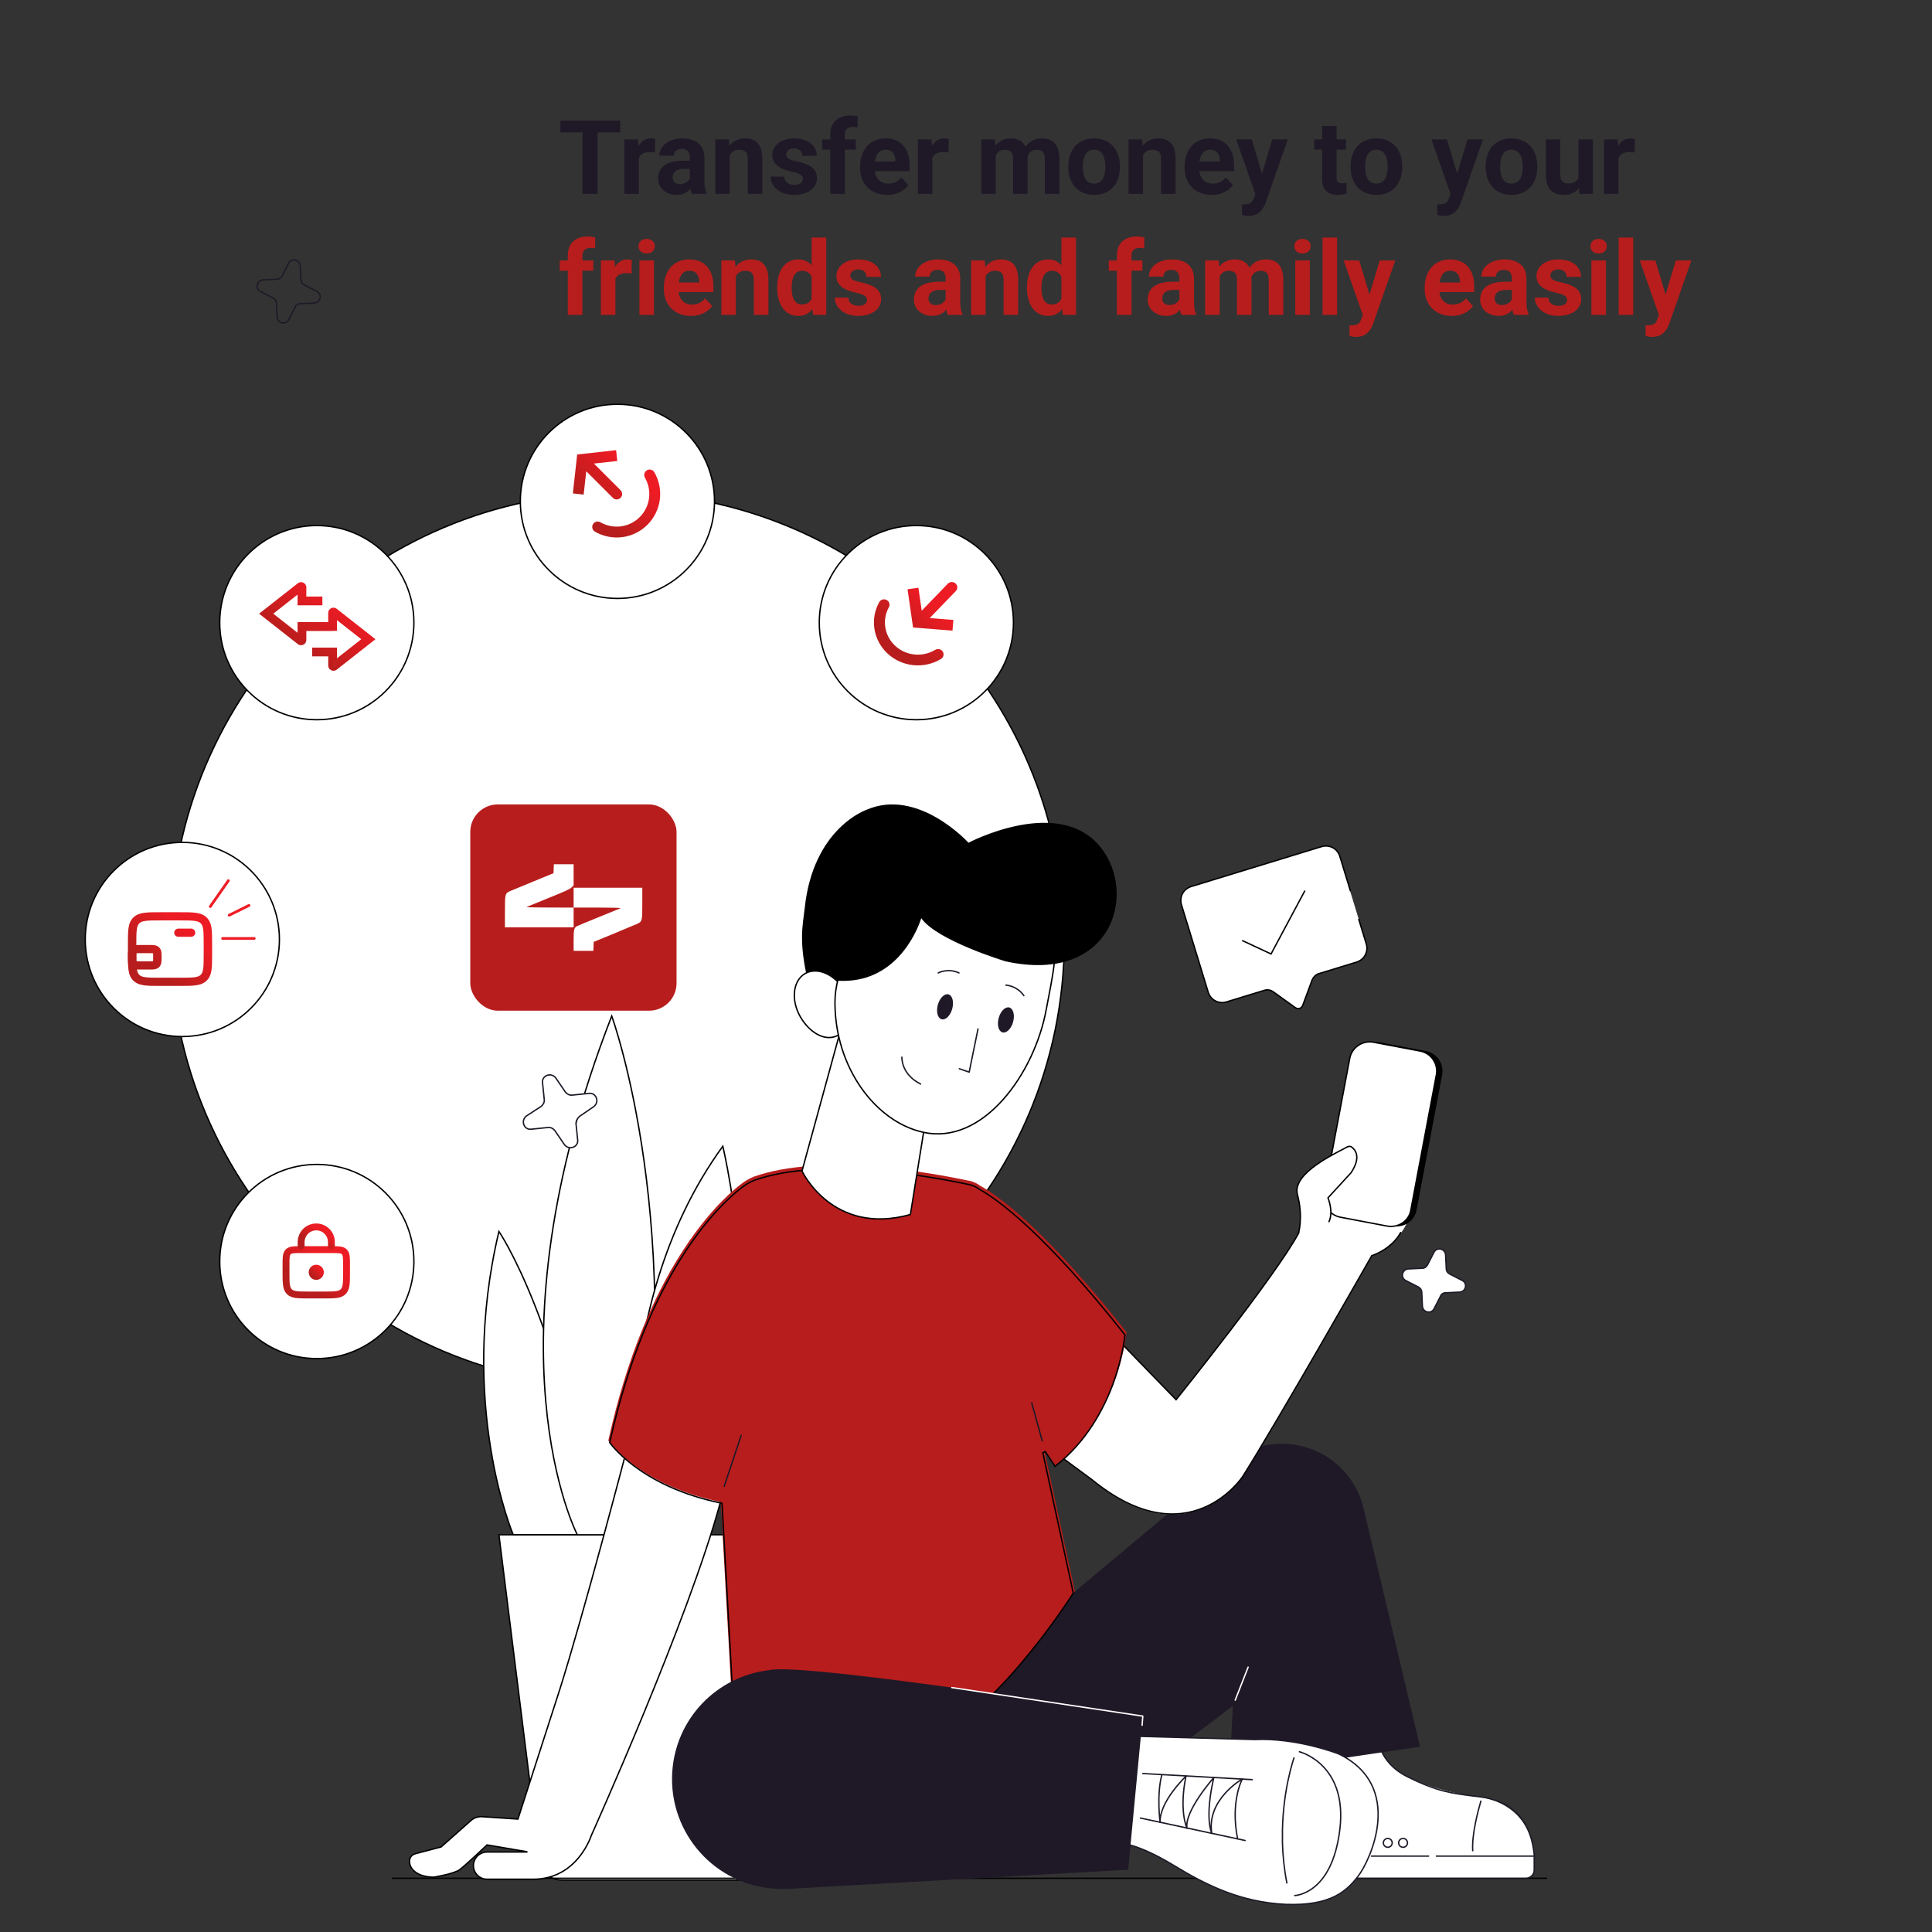 <svg width="1405" height="1405" viewBox="0 0 1405 1405" fill="none" xmlns="http://www.w3.org/2000/svg">
<rect x="0" y="0" width="1405" height="1405" fill="#333333" stroke="none"/>
<path d="M449 1008.2C628.492 1008.2 774 862.692 774 683.201C774 503.709 628.492 358.201 449 358.201C269.508 358.201 124 503.709 124 683.201C124 862.692 269.508 1008.2 449 1008.2Z" fill="white" stroke="black" stroke-miterlimit="10"/>
<path d="M449 435.2C487.992 435.2 519.6 403.591 519.6 364.6C519.6 325.609 487.992 294 449 294C410.008 294 378.4 325.609 378.4 364.6C378.4 403.591 410.008 435.2 449 435.2Z" fill="white" stroke="black" stroke-miterlimit="10"/>
<path d="M132.6 753.799C171.591 753.799 203.2 722.189 203.2 683.2C203.2 644.208 171.591 612.6 132.6 612.6C93.609 612.6 62 644.208 62 683.2C62 722.189 93.609 753.799 132.6 753.799Z" fill="white" stroke="black" stroke-miterlimit="10"/>
<path d="M230.401 523.401C269.393 523.401 301.001 491.792 301.001 452.801C301.001 413.81 269.393 382.201 230.401 382.201C191.41 382.201 159.801 413.81 159.801 452.801C159.801 491.792 191.41 523.401 230.401 523.401Z" fill="white" stroke="black" stroke-miterlimit="10"/>
<path d="M230.401 988C269.393 988 301.001 956.392 301.001 917.4C301.001 878.408 269.393 846.8 230.401 846.8C191.41 846.8 159.801 878.408 159.801 917.4C159.801 956.392 191.41 988 230.401 988Z" fill="white" stroke="black" stroke-miterlimit="10"/>
<path d="M666.401 523.401C705.393 523.401 737.001 491.792 737.001 452.801C737.001 413.81 705.393 382.201 666.401 382.201C627.409 382.201 595.801 413.81 595.801 452.801C595.801 491.792 627.409 523.401 666.401 523.401Z" fill="white" stroke="black" stroke-miterlimit="10"/>
<path fill-rule="evenodd" clip-rule="evenodd" d="M694.915 424.326C693.31 422.849 690.781 422.921 689.268 424.488L670.304 444.118L667.893 427.43L659.981 428.518L663.999 456.328L692.682 458.606L693.33 450.834L676.118 449.467L695.082 429.837C696.595 428.27 696.521 425.803 694.915 424.326ZM644.783 436.318C642.841 435.296 640.417 436.005 639.371 437.901C636.034 443.946 634.834 450.896 635.957 457.675C637.081 464.453 640.464 470.68 645.583 475.39C650.703 480.1 657.272 483.03 664.271 483.726C671.271 484.421 678.31 482.843 684.297 479.237C686.175 478.106 686.757 475.703 685.598 473.871C684.439 472.039 681.978 471.47 680.1 472.601C675.61 475.306 670.33 476.49 665.081 475.968C659.831 475.447 654.904 473.249 651.065 469.716C647.225 466.183 644.688 461.513 643.845 456.43C643.003 451.346 643.903 446.133 646.406 441.599C647.452 439.704 646.726 437.339 644.783 436.318Z" fill="url(#paint0_linear_405_103)"/>
<path fill-rule="evenodd" clip-rule="evenodd" d="M431.929 337.117L448.913 335.23L448.04 327.372L419.738 330.517L416.593 358.819L424.451 359.692L426.338 342.708L445.681 362.051C447.225 363.594 449.728 363.594 451.272 362.051C452.815 360.507 452.815 358.004 451.272 356.46L431.929 337.117ZM470.465 341.995C468.574 343.087 467.926 345.504 469.018 347.395C471.629 351.917 472.675 357.174 471.993 362.351C471.311 367.528 468.941 372.335 465.249 376.028C461.556 379.72 456.749 382.09 451.572 382.772C446.395 383.453 441.138 382.408 436.616 379.797C434.726 378.705 432.308 379.353 431.216 381.244C430.124 383.135 430.772 385.553 432.663 386.644C438.692 390.125 445.702 391.52 452.604 390.611C459.507 389.702 465.916 386.541 470.839 381.618C475.762 376.695 478.923 370.286 479.832 363.383C480.741 356.481 479.346 349.471 475.865 343.442C474.774 341.551 472.356 340.903 470.465 341.995Z" fill="url(#paint1_linear_405_103)"/>
<path fill-rule="evenodd" clip-rule="evenodd" d="M130.744 663.396H116.522C111.841 663.396 108.014 663.396 104.992 663.798C101.83 664.217 99.099 665.126 96.924 667.274C94.755 669.416 93.844 672.095 93.422 675.195C93.017 678.17 93.017 681.941 93.017 686.572V693.798C93.017 698.43 93.017 702.201 93.422 705.175C93.844 708.276 94.755 710.955 96.924 713.097C99.099 715.244 101.83 716.153 104.992 716.573C108.014 716.974 111.84 716.974 116.522 716.974H130.744C135.426 716.974 139.253 716.974 142.274 716.573C145.436 716.153 148.168 715.244 150.343 713.097C152.511 710.955 153.422 708.276 153.844 705.175C154.249 702.201 154.249 698.43 154.249 693.798V686.572C154.249 681.941 154.249 678.17 153.844 675.195C153.422 672.095 152.511 669.416 150.343 667.274C148.168 665.126 145.436 664.217 142.274 663.798C139.253 663.396 135.426 663.396 130.744 663.396ZM141.445 669.696C143.911 670.023 145.128 670.609 145.979 671.45C146.837 672.298 147.439 673.519 147.774 675.976C148.119 678.514 148.126 681.89 148.126 686.784V693.587C148.126 698.481 148.119 701.856 147.774 704.394C147.439 706.852 146.837 708.073 145.979 708.92C145.128 709.762 143.911 710.348 141.445 710.675C138.887 711.015 135.481 711.021 130.522 711.021H116.745C111.786 711.021 108.38 711.015 105.821 710.675C103.356 710.348 102.139 709.762 101.287 708.92C100.429 708.073 99.827 706.852 99.493 704.394C99.147 701.856 99.141 698.481 99.141 693.587V686.784C99.141 681.89 99.147 678.515 99.493 675.976C99.827 673.519 100.429 672.298 101.287 671.45C102.139 670.609 103.356 670.023 105.821 669.696C108.38 669.356 111.786 669.35 116.745 669.35H130.522C135.481 669.35 138.887 669.356 141.445 669.696Z" fill="url(#paint2_linear_405_103)"/>
<path fill-rule="evenodd" clip-rule="evenodd" d="M142.003 678.279C142.003 676.635 140.632 675.302 138.941 675.302H129.757C128.066 675.302 126.695 676.635 126.695 678.279C126.695 679.922 128.066 681.255 129.757 681.255H138.941C140.632 681.255 142.003 679.922 142.003 678.279Z" fill="url(#paint3_linear_405_103)"/>
<path fill-rule="evenodd" clip-rule="evenodd" d="M102.036 705.067C102.091 705.067 102.147 705.067 102.202 705.067H108.325C108.381 705.067 108.436 705.067 108.492 705.067C109.79 705.068 111.052 705.068 112.093 704.932C113.266 704.778 114.605 704.405 115.717 703.324C116.829 702.242 117.213 700.941 117.371 699.8C117.511 698.789 117.51 697.562 117.51 696.3C117.51 696.246 117.51 696.192 117.51 696.138C117.51 696.084 117.51 696.03 117.51 695.976C117.51 694.714 117.511 693.487 117.371 692.475C117.213 691.334 116.829 690.033 115.717 688.952C114.605 687.871 113.266 687.497 112.093 687.344C111.052 687.208 109.79 687.208 108.492 687.208C108.436 687.208 108.381 687.208 108.325 687.208H102.202C102.147 687.208 102.091 687.208 102.036 687.208C100.737 687.208 99.475 687.208 98.435 687.344C97.262 687.497 95.923 687.871 94.811 688.952C93.699 690.033 93.315 691.334 93.157 692.475C93.017 693.487 93.017 694.714 93.017 695.976C93.017 696.03 93.017 696.084 93.017 696.138C93.017 696.192 93.017 696.246 93.017 696.3C93.017 697.562 93.017 698.789 93.157 699.8C93.315 700.941 93.699 702.242 94.811 703.324C95.923 704.405 97.262 704.778 98.435 704.932C99.475 705.068 100.737 705.068 102.036 705.067ZM99.229 699.029C99.228 699.022 99.226 699.015 99.225 699.007C99.147 698.441 99.141 697.625 99.141 696.138C99.141 694.651 99.147 693.834 99.225 693.268C99.226 693.261 99.228 693.254 99.229 693.247C99.236 693.246 99.243 693.245 99.251 693.244C99.833 693.168 100.673 693.161 102.202 693.161H108.325C109.855 693.161 110.695 693.168 111.277 693.244C111.284 693.245 111.292 693.246 111.299 693.247C111.3 693.254 111.301 693.261 111.302 693.268C111.38 693.834 111.387 694.651 111.387 696.138C111.387 697.625 111.38 698.441 111.302 699.007C111.301 699.015 111.3 699.022 111.299 699.029C111.292 699.03 111.284 699.031 111.277 699.032C110.695 699.108 109.855 699.114 108.325 699.114H102.202C100.673 699.114 99.833 699.108 99.251 699.032C99.243 699.031 99.236 699.03 99.229 699.029Z" fill="url(#paint4_linear_405_103)"/>
<path d="M184.864 682.465H161.902" stroke="#EE1D25" stroke-width="2" stroke-linecap="round" stroke-linejoin="round"/>
<path d="M181.039 658.453L166.69 665.564" stroke="#EE1D25" stroke-width="2" stroke-linecap="round" stroke-linejoin="round"/>
<path d="M166.083 640.435L152.918 659.247" stroke="#EE1D25" stroke-width="2" stroke-linecap="round" stroke-linejoin="round"/>
<path fill-rule="evenodd" clip-rule="evenodd" d="M245.054 478.742V470.965H227.012V477.333H238.686V483.982C238.686 487.17 242.361 488.956 244.868 486.987L242.901 484.483L242.869 484.443M245.054 478.742L262.719 464.862L245.054 450.983V458.76H219.583V452.392H238.686V445.742C238.686 442.554 242.361 440.768 244.868 442.738L273.026 464.862L244.868 486.987L242.901 484.483" fill="url(#paint5_linear_405_103)"/>
<path fill-rule="evenodd" clip-rule="evenodd" d="M216.399 432.409V440.186H234.441V433.818H222.767V427.169C222.767 423.981 219.093 422.195 216.586 424.164L188.427 446.289L216.586 468.413C219.093 470.383 222.767 468.597 222.767 465.409V458.759H241.871V452.392H216.399V460.169L198.734 446.289L216.399 432.409Z" fill="url(#paint6_linear_405_103)"/>
<path d="M252 919.75C252 914.565 252 911.972 250.389 910.361C248.778 908.75 246.185 908.75 241 908.75H219C213.815 908.75 211.222 908.75 209.611 910.361C208 911.972 208 914.565 208 919.75V925.25C208 933.028 208 936.917 210.416 939.334C212.833 941.75 216.722 941.75 224.5 941.75H235.5C243.278 941.75 247.167 941.75 249.584 939.334C252 936.917 252 933.028 252 925.25V919.75Z" stroke="url(#paint7_linear_405_103)" stroke-width="5"/>
<path d="M219 906V903.25C219 897.175 223.925 892.25 230 892.25C236.075 892.25 241 897.175 241 903.25V906" stroke="url(#paint8_linear_405_103)" stroke-width="5" stroke-linecap="round"/>
<path d="M230 930.75C226.962 930.75 224.5 928.288 224.5 925.25C224.5 922.212 226.962 919.75 230 919.75C233.038 919.75 235.5 922.212 235.5 925.25C235.5 928.288 233.038 930.75 230 930.75Z" fill="url(#paint9_linear_405_103)"/>
<g clip-path="url(#clip0_405_103)">
<path d="M492 585H342V735H492V585Z" fill="#B71D1C"/>
<path fill-rule="evenodd" clip-rule="evenodd" d="M417.15 636.157V643.813L415.688 645.346C414.481 646.61 411.549 647.956 398.925 653.04C390.51 656.429 383.321 659.375 382.95 659.587C382.566 659.807 389.796 659.978 399.713 659.987L417.15 660V652.8V645.6H442.125H467.1V656.893C467.1 670.071 467.079 670.151 463.05 671.988C461.689 672.609 454.095 675.786 446.175 679.046L431.775 684.975L431.643 688.238L431.511 691.5H424.33H417.15V684.032C417.15 676.211 417.447 674.824 419.384 673.615C419.812 673.347 427.028 670.355 435.419 666.967C443.81 663.578 450.979 660.63 451.35 660.416C451.738 660.193 444.615 660.022 434.588 660.014L417.15 660V667.2V674.4H392.175H367.2L367.202 663.038C367.204 649.539 367.181 649.617 371.762 647.69C373.337 647.028 380.903 643.904 388.575 640.747L402.525 635.007L402.657 631.754L402.79 628.5H409.97H417.15V636.157Z" fill="white"/>
</g>
<g clip-path="url(#clip1_405_103)">
<path d="M547.958 1367.21H409.18C400.754 1367.21 393.567 1362.25 392.824 1356.05L362.838 1116.13H547.958V1367.21Z" fill="white"/>
<path d="M373.245 1116.13C373.245 1116.13 332.851 1021.45 362.837 895.534C362.837 895.534 408.187 961.96 431.73 1116.13H373.245Z" fill="white"/>
<path d="M373.245 1116.13C373.245 1116.13 332.851 1021.45 362.837 895.534C362.837 895.534 408.187 961.96 431.73 1116.13H373.245Z" stroke="black" stroke-miterlimit="10" stroke-linecap="round"/>
<path d="M547.958 1367.21H409.18C400.754 1367.21 393.567 1362.25 392.824 1356.05L362.838 1116.13H547.958V1367.21Z" stroke="black" stroke-miterlimit="10" stroke-linecap="round"/>
<path d="M419.835 1116.13C419.835 1116.13 350.198 982.036 444.864 738.889C444.864 738.889 501.614 894.542 462.707 1116.13H419.835Z" fill="white"/>
<path d="M419.835 1116.13C419.835 1116.13 350.198 982.036 444.864 738.889C444.864 738.889 501.614 894.542 462.707 1116.13H419.835Z" stroke="black" stroke-miterlimit="10" stroke-linecap="round"/>
<path d="M462.706 1116.13C462.706 1116.13 438.42 953.534 525.652 833.57C525.652 833.57 567.534 1008.31 508.058 1116.13H462.706Z" fill="white"/>
<path d="M462.706 1116.13C462.706 1116.13 438.42 953.534 525.652 833.57C525.652 833.57 567.534 1008.31 508.058 1116.13H462.706Z" stroke="black" stroke-miterlimit="10" stroke-linecap="round"/>
<path d="M285 1365.92H1125" stroke="black" stroke-miterlimit="10" stroke-linecap="round"/>
<path d="M1002.06 1262.33C1002.06 1262.33 1001.32 1281.11 1023.8 1292.23C1046.29 1303.35 1071 1306.07 1071 1306.07C1071 1306.07 1111.77 1307.06 1115.72 1348.83V1359.95C1115.72 1363.16 1113.01 1365.88 1109.79 1365.88H926.448L922.248 1273.2L1002.06 1262.33Z" fill="white"/>
<path d="M1076.93 1309.78C1074.95 1316.7 1070.26 1333.75 1071 1345.86" stroke="#1F1927" stroke-miterlimit="10" stroke-linecap="round" stroke-linejoin="round"/>
<path d="M1044.56 1349.81H1115.48" stroke="#1F1927" stroke-miterlimit="10" stroke-linecap="round" stroke-linejoin="round"/>
<path d="M997.364 1349.81H1038.88" stroke="#1F1927" stroke-miterlimit="10" stroke-linecap="round" stroke-linejoin="round"/>
<path d="M1009.23 1343.39C1011 1343.39 1012.44 1341.95 1012.44 1340.17C1012.44 1338.4 1011 1336.96 1009.23 1336.96C1007.45 1336.96 1006.01 1338.4 1006.01 1340.17C1006.01 1341.95 1007.45 1343.39 1009.23 1343.39Z" stroke="#1F1927" stroke-miterlimit="10"/>
<path d="M1020.34 1343.39C1022.12 1343.39 1023.56 1341.95 1023.56 1340.17C1023.56 1338.4 1022.12 1336.96 1020.34 1336.96C1018.57 1336.96 1017.13 1338.4 1017.13 1340.17C1017.13 1341.95 1018.57 1343.39 1020.34 1343.39Z" stroke="#1F1927" stroke-miterlimit="10"/>
<path d="M1002.06 1262.33C1002.06 1262.33 1001.32 1281.11 1023.8 1292.23C1046.29 1303.35 1056.42 1304.09 1071 1306.07C1077.18 1307.06 1111.77 1307.06 1115.72 1348.83V1359.95C1115.72 1363.16 1113.01 1365.88 1109.79 1365.88H926.448L922.248 1273.2L1002.06 1262.33Z" stroke="#1F1927" stroke-miterlimit="10"/>
<path d="M741.868 1357.72L648.714 1268.75L889.878 1066.84C905.446 1051.77 927.93 1046.33 948.934 1052.26C969.938 1058.19 985.998 1074.75 991.434 1096.01L1032.7 1270.24L894.078 1290.75L896.55 1240.58L741.868 1357.72Z" fill="#1F1927"/>
<path d="M815.008 976.394L855.284 1017.91C855.284 1017.91 928.426 926.966 944.486 896.57L997.612 913.374C997.612 913.374 928.672 1034.96 903.716 1074.01C903.716 1074.01 864.18 1134.07 794.006 1076.24L768.554 1057.45L815.008 976.394Z" fill="white"/>
<path d="M997.858 913.374C997.858 913.374 1024.05 903.242 1027.02 875.316L986.986 841.952L944.24 897.064L948.686 906.208L997.858 913.374Z" fill="white"/>
<path d="M1012.93 891.626L979.08 885.202C970.926 883.718 965.736 875.81 967.218 867.902L985.752 769.79C987.234 761.634 995.14 756.444 1003.05 757.927L1036.9 764.353C1045.05 765.836 1050.24 773.744 1048.76 781.652L1030.23 879.764C1028.75 887.92 1021.09 893.11 1012.93 891.626Z" fill="black"/>
<path d="M1008.73 891.626L974.878 885.202C966.724 883.718 961.536 875.81 963.018 867.902L981.55 769.79C983.034 761.634 990.94 756.444 998.848 757.927L1032.7 764.353C1040.85 765.836 1046.04 773.744 1044.56 781.652L1026.03 879.764C1024.79 887.92 1016.89 893.11 1008.73 891.626Z" fill="white"/>
<path d="M1008.73 891.626L974.878 885.202C966.724 883.718 961.536 875.81 963.018 867.902L981.55 769.79C983.034 761.634 990.94 756.444 998.848 757.927L1032.7 764.353C1040.85 765.836 1046.04 773.744 1044.56 781.652L1026.03 879.764C1024.79 887.92 1016.89 893.11 1008.73 891.626Z" stroke="black" stroke-miterlimit="10"/>
<path d="M944.24 897.062C944.24 897.062 947.946 885.2 943.498 868.642C939.544 853.072 971.42 838.74 979.82 834.044C980.81 833.55 982.044 833.55 982.786 834.044C985.504 836.02 990.198 841.21 982.538 852.826L965.736 871.114C965.736 871.114 978.092 899.04 944.24 897.062Z" fill="white"/>
<path d="M815.008 976.394L855.284 1017.91C855.284 1017.91 928.424 926.966 944.486 896.57" stroke="black" stroke-miterlimit="10" stroke-linecap="round"/>
<path d="M768.554 1057.21L794.006 1075.99C864.428 1133.57 903.716 1073.76 903.716 1073.76C928.424 1034.72 997.612 913.128 997.612 913.128C997.612 913.128 1011.7 908.926 1018.61 896.322" stroke="black" stroke-miterlimit="10" stroke-linecap="round"/>
<path d="M944.24 897.062C944.24 897.062 947.946 885.2 943.498 868.642C939.544 853.072 971.42 838.74 979.82 834.044C980.81 833.55 982.044 833.55 982.786 834.044C985.504 836.02 990.198 841.21 982.538 852.826L965.736 871.114C965.736 871.114 969.938 881 966.478 888.414" stroke="black" stroke-miterlimit="10" stroke-linecap="round" stroke-linejoin="round"/>
<path d="M455.237 1056.22C455.237 1056.22 424.598 1173.36 407.054 1228.72C403.594 1239.59 376.661 1322.88 376.661 1322.88L350.716 1321.15C347.751 1320.9 344.786 1321.89 342.562 1323.87L320.817 1343.14L302.038 1348.09C300.061 1348.58 298.579 1350.06 298.085 1351.79C296.602 1356.74 300.803 1364.89 315.381 1365.14C315.381 1365.14 329.219 1362.91 333.913 1359.95C338.361 1356.74 354.175 1341.66 354.175 1341.66L383.085 1346.6V1346.85H354.175C348.739 1346.85 344.291 1351.3 344.291 1356.74C344.291 1362.17 348.739 1366.62 354.175 1366.62H386.545C387.039 1366.62 387.533 1366.62 387.78 1366.62C420.15 1366.62 430.034 1334.74 430.034 1334.74C430.034 1334.74 500.702 1178.06 523.93 1092.3L455.237 1056.22Z" fill="white"/>
<path d="M455.237 1056.22C455.237 1056.22 424.598 1173.36 407.054 1228.72C403.594 1239.59 376.661 1322.88 376.661 1322.88L350.716 1321.15C347.751 1320.9 344.786 1321.89 342.562 1323.87L320.817 1343.14L302.038 1348.09C300.061 1348.58 298.579 1350.06 298.085 1351.79C296.602 1356.74 300.803 1364.89 315.381 1365.14C315.381 1365.14 329.219 1362.91 333.913 1359.95C338.361 1356.74 354.175 1341.66 354.175 1341.66L383.085 1346.6V1346.85H354.175C348.739 1346.85 344.291 1351.3 344.291 1356.74C344.291 1362.17 348.739 1366.62 354.175 1366.62H386.545C387.039 1366.62 387.533 1366.62 387.78 1366.62C420.15 1366.62 430.034 1334.74 430.034 1334.74C430.034 1334.74 500.702 1178.06 523.93 1092.3" stroke="black" stroke-miterlimit="10" stroke-linecap="round"/>
<path d="M767.072 1066.1C814.02 1030.27 819.208 968.734 819.208 968.734C760.648 894.592 726.796 870.126 712.71 862.218C710.486 860.488 708.016 859.5 705.298 858.758C705.05 858.758 705.05 858.758 705.05 858.758C674.906 852.332 597.318 838.494 548.64 855.546C546.662 856.288 544.686 857.276 542.956 858.264C542.956 858.264 542.71 858.512 542.214 858.758C540.732 859.748 539.25 860.736 537.768 861.972C521.458 874.822 469.816 923.754 442.389 1047.57C442.389 1047.57 464.133 1079.94 524.178 1092.3L535.79 1300.14C535.79 1300.14 640.312 1284.32 679.848 1264.06C730.502 1238.36 781.65 1157.05 781.65 1157.05L759.412 1054.49L767.072 1066.1Z" fill="#B71D1C"/>
<path d="M758.364 1056.43L780.516 1158.59C780.424 1158.73 780.302 1158.92 780.154 1159.16C779.768 1159.75 779.196 1160.64 778.45 1161.77C776.956 1164.04 774.764 1167.31 771.976 1171.31C766.4 1179.32 758.438 1190.27 748.898 1202.01C729.79 1225.54 704.45 1252.15 679.326 1264.89L679.322 1264.9C659.692 1274.96 623.81 1283.96 592.72 1290.45C577.198 1293.69 562.908 1296.3 552.5 1298.09C547.296 1298.99 543.062 1299.69 540.13 1300.16C538.664 1300.4 537.524 1300.58 536.75 1300.7C536.72 1300.7 536.688 1300.71 536.658 1300.71L525.106 1093.97L525.062 1093.2L524.31 1093.05C494.438 1086.9 474.124 1075.78 461.294 1066.23C454.877 1061.45 450.328 1057.06 447.389 1053.87C445.92 1052.28 444.854 1050.98 444.158 1050.1C443.812 1049.65 443.557 1049.31 443.391 1049.08C470.793 925.81 522.21 877.176 538.316 864.484L538.338 864.466C539.758 863.284 541.182 862.33 542.652 861.35C542.93 861.208 543.146 861.062 543.302 860.946C543.372 860.894 543.43 860.846 543.476 860.808C545.148 859.856 547.036 858.918 548.91 858.214C573.05 849.76 604.444 848.944 633.652 851.072C662.84 853.2 689.724 858.256 704.772 861.464L704.876 861.486H704.982H704.984H704.988H704.99H704.992H704.996H704.998H705H705.002H705.006H705.008H705.01H705.014H705.016H705.018H705.022H705.024H705.026H705.028H705.032H705.034H705.036H705.04H705.042H705.044H705.048H705.05H705.052H705.056H705.058H705.06H705.062H705.066H705.068H705.07H705.074H705.076H705.078H705.082H705.084H705.086H705.088H705.092H705.094C707.69 862.204 709.98 863.144 712.028 864.736L712.086 864.782L712.152 864.818C726.056 872.626 759.738 896.922 818.106 970.766C818.098 970.848 818.088 970.944 818.076 971.054C818.026 971.506 817.95 972.176 817.834 973.042C817.602 974.778 817.22 977.302 816.614 980.446C815.4 986.736 813.298 995.496 809.736 1005.37C802.696 1024.88 789.98 1048.69 767.244 1066.38L760.178 1055.67L758.364 1056.43Z" stroke="black"/>
<path d="M614.86 736.181L583.232 851.592C583.232 851.592 605.472 899.042 662.056 883.226L676.388 794.01L614.86 736.181Z" fill="white"/>
<path d="M614.86 736.181L583.232 851.592C583.232 851.592 605.472 899.042 662.056 883.226L676.388 794.01L614.86 736.181Z" stroke="black" stroke-miterlimit="10"/>
<path d="M760.894 733.956C752.246 781.159 714.688 833.056 671.446 823.418C637.1 816.004 607.2 776.71 607.2 729.013C607.2 681.316 663.786 631.395 708.016 640.539C781.156 656.109 769.296 688.236 760.894 733.956Z" fill="white"/>
<path d="M797.464 612.86C766.084 580.238 704.31 612.86 704.31 612.86C704.31 612.86 667.74 572.577 630.18 588.888C630.18 588.888 591.386 601.986 585.21 660.31C583.726 673.408 580.762 684.282 587.434 713.197H608.93C650.442 715.915 666.504 678.598 669.964 667.724C681.33 684.035 731.242 699.11 731.242 699.11C811.054 716.657 828.846 645.482 797.464 612.86Z" fill="black"/>
<path d="M611.054 752.236C620.036 747.051 621.62 732.978 614.59 720.803C607.562 708.629 594.582 702.965 585.6 708.15C576.618 713.336 575.034 727.409 582.064 739.583C589.092 751.757 602.072 757.422 611.054 752.236Z" fill="white"/>
<path d="M609.674 752.739C600.778 757.928 588.918 751.503 581.998 739.393C575.08 727.284 576.562 713.197 585.458 708.007C592.376 704.053 601.52 706.524 608.684 713.444" stroke="black" stroke-miterlimit="10" stroke-linecap="round"/>
<path d="M692.494 733.623C693.866 728.621 692.63 723.922 689.734 723.128C686.838 722.334 683.38 725.746 682.008 730.748C680.636 735.75 681.872 740.448 684.768 741.242C687.664 742.036 691.124 738.625 692.494 733.623Z" fill="#1F1927"/>
<path d="M736.762 743.162C738.132 738.16 736.896 733.461 734 732.667C731.104 731.873 727.646 735.284 726.274 740.286C724.904 745.288 726.14 749.987 729.036 750.781C731.93 751.575 735.39 748.164 736.762 743.162Z" fill="#1F1927"/>
<path d="M711.228 748.29L704.804 779.676L697.638 777.205" stroke="#1F1927" stroke-miterlimit="10" stroke-linecap="round" stroke-linejoin="round"/>
<path d="M655.878 768.802C655.878 768.802 655.138 781.158 669.47 788.326" stroke="#1F1927" stroke-miterlimit="10" stroke-linecap="round" stroke-linejoin="round"/>
<path d="M682.318 707.513C682.318 707.513 689.236 703.806 697.39 707.513" stroke="#1F1927" stroke-miterlimit="10" stroke-linecap="round" stroke-linejoin="round"/>
<path d="M731.49 716.41C731.49 716.41 739.396 716.657 744.586 724.071" stroke="#1F1927" stroke-miterlimit="10" stroke-linecap="round" stroke-linejoin="round"/>
<path d="M760.894 733.956C752.246 781.159 714.688 833.056 671.446 823.418C637.1 816.004 607.2 776.71 607.2 729.013C607.2 681.316 663.786 631.395 708.016 640.539C781.156 656.109 769.296 688.236 760.894 733.956Z" stroke="black" stroke-miterlimit="10" stroke-linecap="round"/>
<path d="M526.648 1080.93L539.002 1043.86" stroke="#1F1927" stroke-miterlimit="10" stroke-linecap="round" stroke-linejoin="round"/>
<path d="M814.762 1340.42C814.762 1340.42 826.868 1340.42 853.06 1356.24C877.276 1371.07 902.48 1383.42 935.096 1384.91C968.454 1386.14 979.574 1374.78 987.48 1364.64C996.624 1353.03 1021.83 1298.66 973.396 1275.43C973.396 1275.43 943.004 1263.56 912.364 1265.05L814.266 1262.33L814.762 1340.42Z" fill="white"/>
<path d="M944.979 1273.94C944.979 1273.94 980.067 1282.59 974.383 1330.29C968.701 1377.99 941.52 1378.48 941.52 1378.48" stroke="#1F1927" stroke-miterlimit="10" stroke-linecap="round" stroke-linejoin="round"/>
<path d="M831.07 1289.76L910.634 1294.21" stroke="#1F1927" stroke-miterlimit="10" stroke-linecap="round" stroke-linejoin="round"/>
<path d="M829.34 1322.13L905.446 1338.45" stroke="#1F1927" stroke-miterlimit="10" stroke-linecap="round" stroke-linejoin="round"/>
<path d="M941.028 1278.39C941.028 1278.39 932.132 1303.35 932.626 1336.96C932.626 1337.95 932.626 1338.94 932.626 1339.93C932.872 1349.32 933.862 1359.21 935.838 1369.34" stroke="#1F1927" stroke-miterlimit="10" stroke-linecap="round" stroke-linejoin="round"/>
<path d="M900.008 1337.21C894.572 1309.78 903.468 1293.72 903.468 1293.72C903.468 1293.72 877.276 1308.54 881.23 1333.26C881.23 1333.26 875.794 1322.63 882.712 1292.73C882.712 1292.73 861.214 1316.95 863.192 1329.55C863.192 1329.55 857.262 1317.19 862.45 1291.74C862.45 1291.74 842.93 1310.27 843.672 1325.35C843.672 1325.35 840.954 1305.58 844.906 1290.75" stroke="#1F1927" stroke-miterlimit="10" stroke-linecap="round" stroke-linejoin="round"/>
<path d="M814.762 1340.42C814.762 1340.42 826.868 1340.42 853.06 1356.24C877.276 1371.07 902.48 1383.42 935.096 1384.91C968.454 1386.14 979.574 1374.78 987.48 1364.64C996.624 1353.03 1021.83 1298.66 973.396 1275.43C973.396 1275.43 943.004 1263.56 912.364 1265.05L814.266 1262.33L814.762 1340.42Z" stroke="#1F1927" stroke-miterlimit="10"/>
<path d="M757.93 1047.82L750.27 1020.14" stroke="#1F1927" stroke-miterlimit="10" stroke-linecap="round" stroke-linejoin="round"/>
<path d="M559.018 1214.63C521.212 1219.08 491.066 1249.97 488.842 1289.27C486.372 1333.26 519.976 1371.07 563.96 1373.54C566.184 1373.79 568.654 1373.79 570.878 1373.54C570.878 1373.79 570.878 1373.79 570.878 1373.79L820.444 1359.7L831.07 1247.75C831.07 1248 582.492 1208.21 559.018 1214.63Z" fill="#1F1927"/>
<path d="M692.202 1227.24L831.07 1248L830.576 1254.67" stroke="white" stroke-miterlimit="10" stroke-linecap="round" stroke-linejoin="round"/>
<path d="M898.28 1236.38L907.67 1212.41" stroke="white" stroke-miterlimit="10" stroke-linecap="round" stroke-linejoin="round"/>
<path d="M961.066 615.698L866.278 644.707C860.59 646.448 857.466 652.329 859.208 658.017L878.646 721.535C880.386 727.223 886.268 730.348 891.954 728.608L919.444 720.195C921.576 719.542 923.998 719.838 926 721.298L941.944 732.749C943.948 734.21 946.554 733.412 947.396 731.081L954.2 712.668C955.114 710.574 956.884 708.736 959.016 708.084L986.506 699.671C992.192 697.931 995.316 692.05 993.576 686.361L974.138 622.844C972.634 617.083 966.752 613.958 961.066 615.698Z" fill="white"/>
<path d="M903.314 683.955L924.336 693.747L948.988 647.667" stroke="black"/>
<path d="M981.99 647.657L974.374 622.772C972.634 617.083 966.752 613.958 961.066 615.699L866.278 644.708C860.59 646.448 857.466 652.329 859.208 658.017L878.646 721.535C880.386 727.223 886.268 730.348 891.954 728.608L919.444 720.195C921.576 719.543 923.998 719.838 926 721.299L941.944 732.749C943.948 734.21 946.554 733.412 947.396 731.081L954.2 712.669C955.114 710.575 956.884 708.737 959.016 708.084L986.506 699.672C992.192 697.931 995.316 692.05 993.576 686.362L988.136 668.586" stroke="black" stroke-miterlimit="10" stroke-linecap="round"/>
<path d="M421.569 811.76L431.729 804.82C436.19 801.598 433.712 794.41 428.26 795.154L416.117 796.392C414.134 796.64 412.4 795.648 411.161 794.162L404.222 783.999C401 779.538 393.813 782.017 394.557 787.47L395.796 799.614C396.044 801.598 395.052 803.332 393.566 804.572L382.909 811.512C378.449 814.734 380.927 821.922 386.379 821.178L398.522 819.938C400.504 819.69 402.239 820.682 403.478 822.17L410.417 832.332C413.639 836.794 420.825 834.314 420.082 828.862L418.843 816.716C419.091 814.734 420.082 812.998 421.569 811.76Z" fill="white"/>
<path d="M421.569 811.76L431.729 804.82C436.19 801.598 433.712 794.41 428.26 795.154L416.117 796.392C414.134 796.64 412.4 795.648 411.161 794.162L404.222 783.999C401 779.538 393.813 782.017 394.557 787.47L395.796 799.614C396.044 801.598 395.052 803.332 393.566 804.572L382.909 811.512C378.449 814.734 380.927 821.922 386.379 821.178L398.522 819.938C400.504 819.69 402.239 820.682 403.478 822.17L410.417 832.332C413.639 836.794 420.825 834.314 420.082 828.862L418.843 816.716C419.091 814.734 420.082 812.998 421.569 811.76Z" stroke="#1F1927" stroke-miterlimit="10"/>
<path d="M1051.27 940.148L1061.44 939.654C1066.14 939.406 1067.38 933.208 1063.42 931.226L1054.25 926.516C1052.76 925.774 1051.77 924.286 1051.77 922.798L1051.27 912.636C1051.03 907.928 1044.83 906.688 1042.85 910.654L1038.14 919.824C1037.4 921.312 1035.91 922.304 1034.42 922.304L1024.26 922.798C1019.55 923.046 1018.31 929.244 1022.28 931.226L1031.45 935.936C1032.94 936.678 1033.93 938.166 1033.93 939.654L1034.42 949.816C1034.67 954.524 1040.87 955.764 1042.85 951.798L1047.56 942.628C1048.05 941.14 1049.54 940.148 1051.27 940.148Z" fill="white"/>
<path d="M1051.27 940.148L1061.44 939.654C1066.14 939.406 1067.38 933.208 1063.42 931.226L1054.25 926.516C1052.76 925.774 1051.77 924.286 1051.77 922.798L1051.27 912.636C1051.03 907.928 1044.83 906.688 1042.85 910.654L1038.14 919.824C1037.4 921.312 1035.91 922.304 1034.42 922.304L1024.26 922.798C1019.55 923.046 1018.31 929.244 1022.28 931.226L1031.45 935.936C1032.94 936.678 1033.93 938.166 1033.93 939.654L1034.42 949.816C1034.67 954.524 1040.87 955.764 1042.85 951.798L1047.56 942.628C1048.05 941.14 1049.54 940.148 1051.27 940.148Z" stroke="#1F1927" stroke-miterlimit="10"/>
</g>
<path d="M218.367 220.867L228.529 220.373C233.237 220.125 234.475 213.927 230.511 211.945L221.341 207.235C219.855 206.493 218.863 205.005 218.863 203.517L218.367 193.355C218.119 188.647 211.925 187.407 209.941 191.373L205.233 200.543C204.489 202.031 203.003 203.023 201.515 203.023L191.355 203.517C186.647 203.765 185.407 209.963 189.373 211.945L198.543 216.655C200.029 217.397 201.021 218.885 201.021 220.373L201.515 230.535C201.763 235.243 207.959 236.483 209.941 232.517L214.651 223.347C215.145 221.859 216.633 220.867 218.367 220.867Z" stroke="#1F1927" stroke-miterlimit="10"/>
<path d="M434.601 87.68V141H423.651V87.68H434.601ZM451.007 87.68V96.286H407.501V87.68H451.007ZM464.594 110.019V141H454.047V101.376H463.971L464.594 110.019ZM476.532 101.12L476.349 110.897C475.836 110.824 475.214 110.763 474.481 110.714C473.773 110.641 473.126 110.604 472.541 110.604C471.051 110.604 469.757 110.8 468.659 111.19C467.584 111.557 466.681 112.106 465.949 112.838C465.241 113.571 464.704 114.462 464.337 115.512C463.996 116.562 463.8 117.758 463.751 119.101L461.627 118.441C461.627 115.878 461.884 113.522 462.396 111.374C462.909 109.201 463.654 107.309 464.63 105.697C465.631 104.086 466.852 102.841 468.292 101.962C469.733 101.083 471.381 100.644 473.236 100.644C473.822 100.644 474.42 100.692 475.031 100.79C475.641 100.863 476.142 100.973 476.532 101.12ZM501.654 132.064V114.413C501.654 113.144 501.447 112.057 501.032 111.154C500.617 110.226 499.97 109.506 499.091 108.993C498.236 108.48 497.125 108.224 495.758 108.224C494.586 108.224 493.573 108.432 492.719 108.847C491.864 109.237 491.205 109.811 490.741 110.568C490.277 111.3 490.045 112.167 490.045 113.168H479.499C479.499 111.483 479.889 109.884 480.67 108.371C481.452 106.857 482.587 105.526 484.076 104.379C485.565 103.207 487.335 102.292 489.386 101.632C491.461 100.973 493.781 100.644 496.344 100.644C499.42 100.644 502.155 101.156 504.547 102.182C506.94 103.207 508.82 104.745 510.187 106.796C511.579 108.847 512.274 111.41 512.274 114.486V131.442C512.274 133.615 512.409 135.397 512.677 136.789C512.946 138.156 513.336 139.352 513.849 140.377V141H503.192C502.68 139.926 502.289 138.583 502.021 136.972C501.776 135.336 501.654 133.7 501.654 132.064ZM503.046 116.867L503.119 122.836H497.223C495.832 122.836 494.623 122.995 493.598 123.312C492.572 123.629 491.73 124.081 491.071 124.667C490.412 125.229 489.923 125.888 489.606 126.645C489.313 127.401 489.167 128.231 489.167 129.135C489.167 130.038 489.374 130.856 489.789 131.588C490.204 132.296 490.802 132.858 491.583 133.273C492.365 133.664 493.28 133.859 494.33 133.859C495.917 133.859 497.296 133.542 498.468 132.907C499.64 132.272 500.543 131.491 501.178 130.563C501.837 129.635 502.179 128.756 502.204 127.926L504.987 132.394C504.596 133.395 504.059 134.433 503.375 135.507C502.716 136.581 501.874 137.594 500.849 138.546C499.823 139.474 498.59 140.243 497.15 140.854C495.709 141.439 494 141.732 492.023 141.732C489.508 141.732 487.226 141.232 485.175 140.231C483.148 139.206 481.537 137.802 480.341 136.02C479.169 134.213 478.583 132.162 478.583 129.867C478.583 127.792 478.974 125.949 479.755 124.337C480.536 122.726 481.684 121.371 483.197 120.272C484.735 119.149 486.652 118.307 488.947 117.746C491.242 117.16 493.903 116.867 496.93 116.867H503.046ZM530.731 109.835V141H520.185V101.376H530.072L530.731 109.835ZM529.193 119.796H526.337C526.337 116.867 526.715 114.23 527.472 111.886C528.229 109.518 529.291 107.504 530.658 105.844C532.025 104.159 533.649 102.877 535.529 101.999C537.433 101.095 539.557 100.644 541.901 100.644C543.756 100.644 545.453 100.912 546.991 101.449C548.529 101.986 549.848 102.841 550.946 104.013C552.069 105.185 552.924 106.735 553.51 108.664C554.12 110.592 554.425 112.948 554.425 115.731V141H543.805V115.695C543.805 113.937 543.561 112.57 543.073 111.593C542.584 110.617 541.864 109.933 540.912 109.542C539.984 109.127 538.837 108.92 537.47 108.92C536.054 108.92 534.821 109.201 533.771 109.762C532.746 110.324 531.891 111.105 531.208 112.106C530.548 113.083 530.048 114.23 529.706 115.548C529.364 116.867 529.193 118.283 529.193 119.796ZM583.869 130.05C583.869 129.293 583.649 128.61 583.209 128C582.77 127.389 581.952 126.828 580.756 126.315C579.584 125.778 577.887 125.29 575.666 124.85C573.664 124.411 571.796 123.861 570.062 123.202C568.354 122.519 566.864 121.701 565.595 120.749C564.35 119.796 563.373 118.673 562.665 117.379C561.957 116.061 561.603 114.56 561.603 112.875C561.603 111.215 561.957 109.652 562.665 108.188C563.397 106.723 564.435 105.429 565.778 104.306C567.145 103.158 568.805 102.267 570.758 101.632C572.736 100.973 574.958 100.644 577.423 100.644C580.866 100.644 583.82 101.193 586.286 102.292C588.776 103.39 590.68 104.904 591.999 106.833C593.341 108.737 594.013 110.91 594.013 113.351H583.466C583.466 112.326 583.246 111.41 582.807 110.604C582.392 109.774 581.732 109.127 580.829 108.664C579.95 108.175 578.803 107.931 577.387 107.931C576.215 107.931 575.202 108.139 574.347 108.554C573.493 108.944 572.833 109.481 572.37 110.165C571.93 110.824 571.71 111.557 571.71 112.362C571.71 112.973 571.833 113.522 572.077 114.01C572.345 114.474 572.772 114.901 573.358 115.292C573.944 115.683 574.701 116.049 575.629 116.391C576.581 116.708 577.753 117.001 579.145 117.27C582.001 117.855 584.552 118.625 586.798 119.577C589.044 120.504 590.827 121.774 592.145 123.385C593.463 124.972 594.123 127.06 594.123 129.647C594.123 131.405 593.732 133.017 592.951 134.481C592.169 135.946 591.046 137.228 589.582 138.327C588.117 139.401 586.359 140.243 584.308 140.854C582.282 141.439 579.999 141.732 577.46 141.732C573.773 141.732 570.648 141.073 568.085 139.755C565.546 138.437 563.617 136.764 562.299 134.738C561.005 132.687 560.358 130.587 560.358 128.439H570.355C570.404 129.879 570.771 131.039 571.454 131.918C572.162 132.797 573.053 133.432 574.127 133.822C575.226 134.213 576.41 134.408 577.68 134.408C579.047 134.408 580.182 134.225 581.085 133.859C581.989 133.468 582.672 132.956 583.136 132.321C583.625 131.662 583.869 130.905 583.869 130.05ZM614.411 141H603.791V97.86C603.791 94.857 604.376 92.331 605.548 90.28C606.745 88.205 608.417 86.642 610.565 85.592C612.738 84.518 615.314 83.981 618.292 83.981C619.269 83.981 620.209 84.054 621.112 84.201C622.016 84.323 622.895 84.481 623.749 84.677L623.639 92.624C623.175 92.501 622.687 92.416 622.174 92.367C621.662 92.318 621.063 92.294 620.38 92.294C619.11 92.294 618.024 92.514 617.121 92.953C616.242 93.368 615.57 93.991 615.106 94.821C614.643 95.651 614.411 96.664 614.411 97.86V141ZM622.321 101.376V108.847H597.895V101.376H622.321ZM645.209 141.732C642.133 141.732 639.374 141.244 636.933 140.268C634.491 139.267 632.416 137.887 630.707 136.129C629.022 134.372 627.729 132.333 626.825 130.014C625.922 127.67 625.47 125.18 625.47 122.543V121.078C625.47 118.075 625.897 115.329 626.752 112.838C627.606 110.348 628.827 108.188 630.414 106.356C632.025 104.525 633.979 103.122 636.273 102.145C638.568 101.144 641.156 100.644 644.037 100.644C646.845 100.644 649.335 101.107 651.508 102.035C653.681 102.963 655.5 104.281 656.964 105.99C658.454 107.699 659.577 109.75 660.333 112.143C661.09 114.511 661.469 117.147 661.469 120.053V124.447H629.975V117.416H651.105V116.61C651.105 115.146 650.836 113.839 650.299 112.692C649.787 111.52 649.005 110.592 647.956 109.909C646.906 109.225 645.563 108.883 643.927 108.883C642.536 108.883 641.339 109.188 640.338 109.799C639.337 110.409 638.52 111.264 637.885 112.362C637.274 113.461 636.811 114.755 636.493 116.244C636.2 117.709 636.054 119.32 636.054 121.078V122.543C636.054 124.13 636.273 125.595 636.713 126.938C637.177 128.28 637.824 129.44 638.654 130.417C639.508 131.393 640.534 132.15 641.73 132.687C642.951 133.224 644.33 133.493 645.868 133.493C647.772 133.493 649.542 133.126 651.178 132.394C652.838 131.637 654.267 130.502 655.463 128.988L660.59 134.555C659.76 135.751 658.625 136.898 657.184 137.997C655.768 139.096 654.059 139.999 652.057 140.707C650.055 141.391 647.772 141.732 645.209 141.732ZM678.021 110.019V141H667.475V101.376H677.399L678.021 110.019ZM689.96 101.12L689.777 110.897C689.264 110.824 688.642 110.763 687.909 110.714C687.201 110.641 686.554 110.604 685.968 110.604C684.479 110.604 683.185 110.8 682.086 111.19C681.012 111.557 680.109 112.106 679.376 112.838C678.668 113.571 678.131 114.462 677.765 115.512C677.423 116.562 677.228 117.758 677.179 119.101L675.055 118.441C675.055 115.878 675.312 113.522 675.824 111.374C676.337 109.201 677.082 107.309 678.058 105.697C679.059 104.086 680.28 102.841 681.72 101.962C683.161 101.083 684.809 100.644 686.664 100.644C687.25 100.644 687.848 100.692 688.458 100.79C689.069 100.863 689.569 100.973 689.96 101.12ZM724.164 109.579V141H713.581V101.376H723.505L724.164 109.579ZM722.699 119.796H719.77C719.77 117.038 720.099 114.499 720.758 112.179C721.442 109.835 722.431 107.809 723.725 106.1C725.043 104.367 726.667 103.024 728.595 102.072C730.524 101.12 732.758 100.644 735.297 100.644C737.055 100.644 738.666 100.912 740.131 101.449C741.596 101.962 742.853 102.78 743.903 103.903C744.977 105.001 745.807 106.442 746.393 108.224C746.979 109.982 747.272 112.094 747.272 114.56V141H736.725V115.731C736.725 113.925 736.481 112.533 735.993 111.557C735.504 110.58 734.809 109.896 733.905 109.506C733.026 109.115 731.964 108.92 730.719 108.92C729.352 108.92 728.156 109.201 727.13 109.762C726.129 110.324 725.299 111.105 724.64 112.106C723.981 113.083 723.493 114.23 723.175 115.548C722.858 116.867 722.699 118.283 722.699 119.796ZM746.283 118.588L742.511 119.064C742.511 116.476 742.829 114.071 743.463 111.85C744.123 109.628 745.087 107.675 746.356 105.99C747.65 104.306 749.25 103 751.154 102.072C753.058 101.12 755.255 100.644 757.746 100.644C759.65 100.644 761.383 100.924 762.946 101.486C764.508 102.023 765.839 102.89 766.938 104.086C768.061 105.258 768.915 106.796 769.501 108.7C770.111 110.604 770.417 112.936 770.417 115.695V141H759.833V115.695C759.833 113.864 759.589 112.472 759.101 111.52C758.637 110.543 757.953 109.872 757.05 109.506C756.171 109.115 755.121 108.92 753.9 108.92C752.631 108.92 751.52 109.176 750.568 109.689C749.616 110.177 748.822 110.861 748.188 111.74C747.553 112.619 747.077 113.644 746.759 114.816C746.442 115.963 746.283 117.221 746.283 118.588ZM776.898 121.591V120.822C776.898 117.917 777.313 115.243 778.144 112.802C778.974 110.336 780.182 108.2 781.769 106.393C783.356 104.586 785.309 103.183 787.628 102.182C789.948 101.156 792.609 100.644 795.612 100.644C798.615 100.644 801.288 101.156 803.632 102.182C805.976 103.183 807.941 104.586 809.528 106.393C811.139 108.2 812.36 110.336 813.19 112.802C814.02 115.243 814.435 117.917 814.435 120.822V121.591C814.435 124.472 814.02 127.145 813.19 129.611C812.36 132.052 811.139 134.188 809.528 136.02C807.941 137.826 805.988 139.23 803.668 140.231C801.349 141.232 798.688 141.732 795.685 141.732C792.682 141.732 790.009 141.232 787.665 140.231C785.346 139.23 783.38 137.826 781.769 136.02C780.182 134.188 778.974 132.052 778.144 129.611C777.313 127.145 776.898 124.472 776.898 121.591ZM787.445 120.822V121.591C787.445 123.251 787.592 124.801 787.885 126.242C788.178 127.682 788.642 128.952 789.276 130.05C789.936 131.125 790.79 131.967 791.84 132.577C792.89 133.188 794.171 133.493 795.685 133.493C797.15 133.493 798.407 133.188 799.457 132.577C800.507 131.967 801.349 131.125 801.984 130.05C802.619 128.952 803.083 127.682 803.375 126.242C803.693 124.801 803.852 123.251 803.852 121.591V120.822C803.852 119.21 803.693 117.697 803.375 116.281C803.083 114.84 802.606 113.571 801.947 112.472C801.312 111.349 800.47 110.47 799.42 109.835C798.371 109.201 797.101 108.883 795.612 108.883C794.123 108.883 792.853 109.201 791.803 109.835C790.778 110.47 789.936 111.349 789.276 112.472C788.642 113.571 788.178 114.84 787.885 116.281C787.592 117.697 787.445 119.21 787.445 120.822ZM831.244 109.835V141H820.697V101.376H830.585L831.244 109.835ZM829.706 119.796H826.85C826.85 116.867 827.228 114.23 827.985 111.886C828.742 109.518 829.804 107.504 831.171 105.844C832.538 104.159 834.162 102.877 836.042 101.999C837.946 101.095 840.07 100.644 842.414 100.644C844.269 100.644 845.966 100.912 847.504 101.449C849.042 101.986 850.36 102.841 851.459 104.013C852.582 105.185 853.437 106.735 854.022 108.664C854.633 110.592 854.938 112.948 854.938 115.731V141H844.318V115.695C844.318 113.937 844.074 112.57 843.585 111.593C843.097 110.617 842.377 109.933 841.425 109.542C840.497 109.127 839.35 108.92 837.982 108.92C836.566 108.92 835.333 109.201 834.284 109.762C833.258 110.324 832.404 111.105 831.72 112.106C831.061 113.083 830.561 114.23 830.219 115.548C829.877 116.867 829.706 118.283 829.706 119.796ZM881.195 141.732C878.119 141.732 875.36 141.244 872.919 140.268C870.478 139.267 868.402 137.887 866.693 136.129C865.009 134.372 863.715 132.333 862.812 130.014C861.908 127.67 861.457 125.18 861.457 122.543V121.078C861.457 118.075 861.884 115.329 862.738 112.838C863.593 110.348 864.813 108.188 866.4 106.356C868.012 104.525 869.965 103.122 872.26 102.145C874.555 101.144 877.143 100.644 880.023 100.644C882.831 100.644 885.321 101.107 887.494 102.035C889.667 102.963 891.486 104.281 892.951 105.99C894.44 107.699 895.563 109.75 896.32 112.143C897.077 114.511 897.455 117.147 897.455 120.053V124.447H865.961V117.416H887.091V116.61C887.091 115.146 886.823 113.839 886.286 112.692C885.773 111.52 884.992 110.592 883.942 109.909C882.892 109.225 881.549 108.883 879.914 108.883C878.522 108.883 877.326 109.188 876.325 109.799C875.324 110.409 874.506 111.264 873.871 112.362C873.261 113.461 872.797 114.755 872.479 116.244C872.187 117.709 872.04 119.32 872.04 121.078V122.543C872.04 124.13 872.26 125.595 872.699 126.938C873.163 128.28 873.81 129.44 874.64 130.417C875.495 131.393 876.52 132.15 877.716 132.687C878.937 133.224 880.316 133.493 881.854 133.493C883.759 133.493 885.529 133.126 887.165 132.394C888.825 131.637 890.253 130.502 891.449 128.988L896.576 134.555C895.746 135.751 894.611 136.898 893.17 137.997C891.754 139.096 890.045 139.999 888.043 140.707C886.042 141.391 883.759 141.732 881.195 141.732ZM914.704 136.532L925.214 101.376H936.53L920.6 146.969C920.258 147.97 919.794 149.044 919.208 150.192C918.646 151.339 917.877 152.426 916.901 153.451C915.949 154.501 914.74 155.355 913.275 156.015C911.835 156.674 910.065 157.003 907.965 157.003C906.964 157.003 906.146 156.942 905.512 156.82C904.877 156.698 904.12 156.527 903.241 156.308V148.581C903.51 148.581 903.791 148.581 904.083 148.581C904.376 148.605 904.657 148.617 904.926 148.617C906.317 148.617 907.453 148.458 908.332 148.141C909.21 147.824 909.918 147.335 910.456 146.676C910.993 146.042 911.42 145.211 911.737 144.186L914.704 136.532ZM910.309 101.376L918.915 130.087L920.417 141.256L913.239 142.025L898.993 101.376H910.309ZM978.827 101.376V108.847H955.756V101.376H978.827ZM961.469 91.598H972.016V129.062C972.016 130.209 972.162 131.088 972.455 131.698C972.772 132.309 973.236 132.736 973.847 132.98C974.457 133.2 975.226 133.31 976.154 133.31C976.813 133.31 977.399 133.285 977.912 133.236C978.449 133.163 978.9 133.09 979.267 133.017L979.303 140.78C978.4 141.073 977.423 141.305 976.374 141.476C975.324 141.647 974.164 141.732 972.895 141.732C970.575 141.732 968.549 141.354 966.815 140.597C965.106 139.816 963.788 138.571 962.86 136.862C961.933 135.153 961.469 132.907 961.469 130.124V91.598ZM982.196 121.591V120.822C982.196 117.917 982.611 115.243 983.441 112.802C984.271 110.336 985.48 108.2 987.067 106.393C988.654 104.586 990.607 103.183 992.926 102.182C995.246 101.156 997.907 100.644 1000.91 100.644C1003.91 100.644 1006.59 101.156 1008.93 102.182C1011.27 103.183 1013.24 104.586 1014.83 106.393C1016.44 108.2 1017.66 110.336 1018.49 112.802C1019.32 115.243 1019.73 117.917 1019.73 120.822V121.591C1019.73 124.472 1019.32 127.145 1018.49 129.611C1017.66 132.052 1016.44 134.188 1014.83 136.02C1013.24 137.826 1011.29 139.23 1008.97 140.231C1006.65 141.232 1003.99 141.732 1000.98 141.732C997.98 141.732 995.307 141.232 992.963 140.231C990.644 139.23 988.678 137.826 987.067 136.02C985.48 134.188 984.271 132.052 983.441 129.611C982.611 127.145 982.196 124.472 982.196 121.591ZM992.743 120.822V121.591C992.743 123.251 992.89 124.801 993.183 126.242C993.476 127.682 993.939 128.952 994.574 130.05C995.233 131.125 996.088 131.967 997.138 132.577C998.188 133.188 999.469 133.493 1000.98 133.493C1002.45 133.493 1003.71 133.188 1004.75 132.577C1005.8 131.967 1006.65 131.125 1007.28 130.05C1007.92 128.952 1008.38 127.682 1008.67 126.242C1008.99 124.801 1009.15 123.251 1009.15 121.591V120.822C1009.15 119.21 1008.99 117.697 1008.67 116.281C1008.38 114.84 1007.9 113.571 1007.25 112.472C1006.61 111.349 1005.77 110.47 1004.72 109.835C1003.67 109.201 1002.4 108.883 1000.91 108.883C999.42 108.883 998.151 109.201 997.101 109.835C996.076 110.47 995.233 111.349 994.574 112.472C993.939 113.571 993.476 114.84 993.183 116.281C992.89 117.697 992.743 119.21 992.743 120.822ZM1056.65 136.532L1067.16 101.376H1078.47L1062.54 146.969C1062.2 147.97 1061.74 149.044 1061.15 150.192C1060.59 151.339 1059.82 152.426 1058.84 153.451C1057.89 154.501 1056.68 155.355 1055.22 156.015C1053.78 156.674 1052.01 157.003 1049.91 157.003C1048.91 157.003 1048.09 156.942 1047.46 156.82C1046.82 156.698 1046.06 156.527 1045.18 156.308V148.581C1045.45 148.581 1045.73 148.581 1046.03 148.581C1046.32 148.605 1046.6 148.617 1046.87 148.617C1048.26 148.617 1049.4 148.458 1050.27 148.141C1051.15 147.824 1051.86 147.335 1052.4 146.676C1052.94 146.042 1053.36 145.211 1053.68 144.186L1056.65 136.532ZM1052.25 101.376L1060.86 130.087L1062.36 141.256L1055.18 142.025L1040.94 101.376H1052.25ZM1080.41 121.591V120.822C1080.41 117.917 1080.83 115.243 1081.66 112.802C1082.49 110.336 1083.7 108.2 1085.28 106.393C1086.87 104.586 1088.82 103.183 1091.14 102.182C1093.46 101.156 1096.12 100.644 1099.13 100.644C1102.13 100.644 1104.8 101.156 1107.15 102.182C1109.49 103.183 1111.46 104.586 1113.04 106.393C1114.65 108.2 1115.88 110.336 1116.71 112.802C1117.54 115.243 1117.95 117.917 1117.95 120.822V121.591C1117.95 124.472 1117.54 127.145 1116.71 129.611C1115.88 132.052 1114.65 134.188 1113.04 136.02C1111.46 137.826 1109.5 139.23 1107.18 140.231C1104.86 141.232 1102.2 141.732 1099.2 141.732C1096.2 141.732 1093.52 141.232 1091.18 140.231C1088.86 139.23 1086.9 137.826 1085.28 136.02C1083.7 134.188 1082.49 132.052 1081.66 129.611C1080.83 127.145 1080.41 124.472 1080.41 121.591ZM1090.96 120.822V121.591C1090.96 123.251 1091.11 124.801 1091.4 126.242C1091.69 127.682 1092.16 128.952 1092.79 130.05C1093.45 131.125 1094.31 131.967 1095.36 132.577C1096.41 133.188 1097.69 133.493 1099.2 133.493C1100.67 133.493 1101.92 133.188 1102.97 132.577C1104.02 131.967 1104.86 131.125 1105.5 130.05C1106.13 128.952 1106.6 127.682 1106.89 126.242C1107.21 124.801 1107.37 123.251 1107.37 121.591V120.822C1107.37 119.21 1107.21 117.697 1106.89 116.281C1106.6 114.84 1106.12 113.571 1105.46 112.472C1104.83 111.349 1103.99 110.47 1102.94 109.835C1101.89 109.201 1100.62 108.883 1099.13 108.883C1097.64 108.883 1096.37 109.201 1095.32 109.835C1094.29 110.47 1093.45 111.349 1092.79 112.472C1092.16 113.571 1091.69 114.84 1091.4 116.281C1091.11 117.697 1090.96 119.21 1090.96 120.822ZM1147.87 131.515V101.376H1158.42V141H1148.49L1147.87 131.515ZM1149.04 123.385L1152.15 123.312C1152.15 125.949 1151.85 128.402 1151.24 130.673C1150.63 132.919 1149.71 134.872 1148.49 136.532C1147.27 138.168 1145.73 139.45 1143.88 140.377C1142.02 141.281 1139.84 141.732 1137.32 141.732C1135.39 141.732 1133.61 141.464 1131.98 140.927C1130.37 140.365 1128.97 139.499 1127.8 138.327C1126.65 137.13 1125.75 135.604 1125.09 133.749C1124.46 131.869 1124.14 129.611 1124.14 126.974V101.376H1134.69V127.047C1134.69 128.219 1134.82 129.208 1135.09 130.014C1135.38 130.819 1135.79 131.479 1136.3 131.991C1136.81 132.504 1137.41 132.87 1138.09 133.09C1138.8 133.31 1139.58 133.419 1140.44 133.419C1142.61 133.419 1144.32 132.98 1145.56 132.101C1146.83 131.222 1147.72 130.026 1148.24 128.512C1148.77 126.974 1149.04 125.265 1149.04 123.385ZM1177.02 110.019V141H1166.47V101.376H1176.4L1177.02 110.019ZM1188.96 101.12L1188.78 110.897C1188.26 110.824 1187.64 110.763 1186.91 110.714C1186.2 110.641 1185.55 110.604 1184.97 110.604C1183.48 110.604 1182.18 110.8 1181.09 111.19C1180.01 111.557 1179.11 112.106 1178.38 112.838C1177.67 113.571 1177.13 114.462 1176.76 115.512C1176.42 116.562 1176.23 117.758 1176.18 119.101L1174.05 118.441C1174.05 115.878 1174.31 113.522 1174.82 111.374C1175.34 109.201 1176.08 107.309 1177.06 105.697C1178.06 104.086 1179.28 102.841 1180.72 101.962C1182.16 101.083 1183.81 100.644 1185.66 100.644C1186.25 100.644 1186.85 100.692 1187.46 100.79C1188.07 100.863 1188.57 100.973 1188.96 101.12Z" fill="#1F1927"/>
<path d="M423.542 229H412.921V185.86C412.921 182.857 413.507 180.331 414.679 178.28C415.875 176.205 417.548 174.642 419.696 173.592C421.869 172.518 424.445 171.981 427.423 171.981C428.4 171.981 429.34 172.054 430.243 172.201C431.146 172.323 432.025 172.481 432.88 172.677L432.77 180.624C432.306 180.501 431.818 180.416 431.305 180.367C430.792 180.318 430.194 180.294 429.511 180.294C428.241 180.294 427.155 180.514 426.251 180.953C425.373 181.368 424.701 181.991 424.237 182.821C423.773 183.651 423.542 184.664 423.542 185.86V229ZM431.452 189.376V196.847H407.025V189.376H431.452ZM447.528 198.019V229H436.981V189.376H446.906L447.528 198.019ZM459.467 189.12L459.284 198.897C458.771 198.824 458.148 198.763 457.416 198.714C456.708 198.641 456.061 198.604 455.475 198.604C453.986 198.604 452.692 198.8 451.593 199.19C450.519 199.557 449.616 200.106 448.883 200.838C448.175 201.571 447.638 202.462 447.272 203.512C446.93 204.562 446.735 205.758 446.686 207.101L444.562 206.441C444.562 203.878 444.818 201.522 445.331 199.374C445.844 197.201 446.588 195.309 447.565 193.697C448.566 192.086 449.787 190.841 451.227 189.962C452.667 189.083 454.315 188.644 456.171 188.644C456.757 188.644 457.355 188.692 457.965 188.79C458.576 188.863 459.076 188.973 459.467 189.12ZM475.58 189.376V229H464.997V189.376H475.58ZM464.337 179.049C464.337 177.511 464.875 176.241 465.949 175.24C467.023 174.239 468.463 173.739 470.27 173.739C472.052 173.739 473.48 174.239 474.555 175.24C475.653 176.241 476.203 177.511 476.203 179.049C476.203 180.587 475.653 181.856 474.555 182.857C473.48 183.858 472.052 184.359 470.27 184.359C468.463 184.359 467.023 183.858 465.949 182.857C464.875 181.856 464.337 180.587 464.337 179.049ZM502.533 229.732C499.457 229.732 496.698 229.244 494.257 228.268C491.815 227.267 489.74 225.887 488.031 224.129C486.347 222.372 485.053 220.333 484.149 218.014C483.246 215.67 482.794 213.18 482.794 210.543V209.078C482.794 206.075 483.222 203.329 484.076 200.838C484.931 198.348 486.151 196.188 487.738 194.356C489.35 192.525 491.303 191.122 493.598 190.145C495.893 189.144 498.48 188.644 501.361 188.644C504.169 188.644 506.659 189.107 508.832 190.035C511.005 190.963 512.824 192.281 514.289 193.99C515.778 195.699 516.901 197.75 517.658 200.143C518.415 202.511 518.793 205.147 518.793 208.053V212.447H487.299V205.416H508.429V204.61C508.429 203.146 508.161 201.839 507.624 200.692C507.111 199.52 506.33 198.592 505.28 197.909C504.23 197.225 502.887 196.883 501.251 196.883C499.86 196.883 498.664 197.188 497.663 197.799C496.662 198.409 495.844 199.264 495.209 200.362C494.599 201.461 494.135 202.755 493.817 204.244C493.524 205.709 493.378 207.32 493.378 209.078V210.543C493.378 212.13 493.598 213.595 494.037 214.938C494.501 216.28 495.148 217.44 495.978 218.417C496.833 219.393 497.858 220.15 499.054 220.687C500.275 221.224 501.654 221.493 503.192 221.493C505.097 221.493 506.867 221.126 508.502 220.394C510.163 219.637 511.591 218.502 512.787 216.988L517.914 222.555C517.084 223.751 515.949 224.898 514.508 225.997C513.092 227.096 511.383 227.999 509.381 228.707C507.379 229.391 505.097 229.732 502.533 229.732ZM535.126 197.835V229H524.579V189.376H534.467L535.126 197.835ZM533.588 207.796H530.731C530.731 204.867 531.11 202.23 531.867 199.886C532.624 197.518 533.686 195.504 535.053 193.844C536.42 192.159 538.043 190.877 539.923 189.999C541.828 189.095 543.952 188.644 546.295 188.644C548.151 188.644 549.848 188.912 551.386 189.449C552.924 189.986 554.242 190.841 555.341 192.013C556.464 193.185 557.318 194.735 557.904 196.664C558.515 198.592 558.82 200.948 558.82 203.731V229H548.2V203.695C548.2 201.937 547.956 200.57 547.467 199.593C546.979 198.617 546.259 197.933 545.307 197.542C544.379 197.127 543.231 196.92 541.864 196.92C540.448 196.92 539.215 197.201 538.166 197.762C537.14 198.324 536.286 199.105 535.602 200.106C534.943 201.083 534.442 202.23 534.101 203.548C533.759 204.867 533.588 206.283 533.588 207.796ZM590.241 220.357V172.75H600.861V229H591.303L590.241 220.357ZM565.192 209.664V208.895C565.192 205.868 565.534 203.121 566.217 200.655C566.901 198.165 567.902 196.029 569.22 194.247C570.539 192.464 572.162 191.085 574.091 190.108C576.02 189.132 578.217 188.644 580.683 188.644C583.002 188.644 585.028 189.132 586.762 190.108C588.52 191.085 590.009 192.477 591.229 194.283C592.475 196.065 593.476 198.177 594.232 200.619C594.989 203.036 595.539 205.685 595.88 208.565V210.25C595.539 213.009 594.989 215.572 594.232 217.94C593.476 220.309 592.475 222.384 591.229 224.166C590.009 225.924 588.52 227.291 586.762 228.268C585.004 229.244 582.953 229.732 580.609 229.732C578.144 229.732 575.946 229.232 574.018 228.231C572.113 227.23 570.502 225.826 569.184 224.02C567.89 222.213 566.901 220.089 566.217 217.647C565.534 215.206 565.192 212.545 565.192 209.664ZM575.739 208.895V209.664C575.739 211.3 575.861 212.826 576.105 214.242C576.374 215.658 576.801 216.915 577.387 218.014C577.997 219.088 578.778 219.93 579.73 220.541C580.707 221.126 581.891 221.419 583.283 221.419C585.089 221.419 586.579 221.017 587.75 220.211C588.922 219.381 589.813 218.246 590.424 216.805C591.059 215.365 591.425 213.705 591.522 211.825V207.027C591.449 205.489 591.229 204.11 590.863 202.889C590.521 201.644 590.009 200.582 589.325 199.703C588.666 198.824 587.836 198.141 586.835 197.652C585.858 197.164 584.699 196.92 583.356 196.92C581.989 196.92 580.817 197.237 579.84 197.872C578.864 198.482 578.07 199.325 577.46 200.399C576.874 201.473 576.435 202.743 576.142 204.208C575.873 205.648 575.739 207.21 575.739 208.895ZM630.524 218.05C630.524 217.293 630.304 216.61 629.865 216C629.425 215.389 628.607 214.828 627.411 214.315C626.239 213.778 624.542 213.29 622.321 212.85C620.319 212.411 618.451 211.861 616.718 211.202C615.009 210.519 613.52 209.701 612.25 208.749C611.005 207.796 610.028 206.673 609.32 205.379C608.612 204.061 608.258 202.56 608.258 200.875C608.258 199.215 608.612 197.652 609.32 196.188C610.053 194.723 611.09 193.429 612.433 192.306C613.8 191.158 615.46 190.267 617.414 189.632C619.391 188.973 621.613 188.644 624.079 188.644C627.521 188.644 630.475 189.193 632.941 190.292C635.431 191.39 637.335 192.904 638.654 194.833C639.997 196.737 640.668 198.91 640.668 201.351H630.121C630.121 200.326 629.901 199.41 629.462 198.604C629.047 197.774 628.388 197.127 627.484 196.664C626.605 196.175 625.458 195.931 624.042 195.931C622.87 195.931 621.857 196.139 621.002 196.554C620.148 196.944 619.489 197.481 619.025 198.165C618.585 198.824 618.366 199.557 618.366 200.362C618.366 200.973 618.488 201.522 618.732 202.01C619 202.474 619.428 202.901 620.014 203.292C620.6 203.683 621.356 204.049 622.284 204.391C623.236 204.708 624.408 205.001 625.8 205.27C628.656 205.855 631.208 206.625 633.454 207.577C635.7 208.504 637.482 209.774 638.8 211.385C640.119 212.972 640.778 215.06 640.778 217.647C640.778 219.405 640.387 221.017 639.606 222.481C638.825 223.946 637.702 225.228 636.237 226.327C634.772 227.401 633.014 228.243 630.963 228.854C628.937 229.439 626.654 229.732 624.115 229.732C620.429 229.732 617.304 229.073 614.74 227.755C612.201 226.437 610.272 224.764 608.954 222.738C607.66 220.687 607.013 218.587 607.013 216.439H617.011C617.06 217.879 617.426 219.039 618.109 219.918C618.817 220.797 619.708 221.432 620.783 221.822C621.881 222.213 623.065 222.408 624.335 222.408C625.702 222.408 626.837 222.225 627.741 221.859C628.644 221.468 629.328 220.956 629.792 220.321C630.28 219.662 630.524 218.905 630.524 218.05ZM687.689 220.064V202.413C687.689 201.144 687.482 200.057 687.067 199.154C686.652 198.226 686.005 197.506 685.126 196.993C684.271 196.48 683.161 196.224 681.793 196.224C680.622 196.224 679.608 196.432 678.754 196.847C677.899 197.237 677.24 197.811 676.776 198.568C676.312 199.3 676.081 200.167 676.081 201.168H665.534C665.534 199.483 665.924 197.884 666.706 196.371C667.487 194.857 668.622 193.526 670.111 192.379C671.601 191.207 673.371 190.292 675.421 189.632C677.497 188.973 679.816 188.644 682.379 188.644C685.456 188.644 688.19 189.156 690.583 190.182C692.975 191.207 694.855 192.745 696.222 194.796C697.614 196.847 698.31 199.41 698.31 202.486V219.442C698.31 221.615 698.444 223.397 698.712 224.789C698.981 226.156 699.372 227.352 699.884 228.377V229H689.228C688.715 227.926 688.324 226.583 688.056 224.972C687.812 223.336 687.689 221.7 687.689 220.064ZM689.081 204.867L689.154 210.836H683.258C681.867 210.836 680.658 210.995 679.633 211.312C678.607 211.629 677.765 212.081 677.106 212.667C676.447 213.229 675.958 213.888 675.641 214.645C675.348 215.401 675.202 216.231 675.202 217.135C675.202 218.038 675.409 218.856 675.824 219.588C676.239 220.296 676.837 220.858 677.619 221.273C678.4 221.664 679.315 221.859 680.365 221.859C681.952 221.859 683.332 221.542 684.503 220.907C685.675 220.272 686.579 219.491 687.213 218.563C687.873 217.635 688.214 216.756 688.239 215.926L691.022 220.394C690.631 221.395 690.094 222.433 689.411 223.507C688.751 224.581 687.909 225.594 686.884 226.546C685.858 227.474 684.625 228.243 683.185 228.854C681.745 229.439 680.036 229.732 678.058 229.732C675.543 229.732 673.261 229.232 671.21 228.231C669.184 227.206 667.572 225.802 666.376 224.02C665.204 222.213 664.618 220.162 664.618 217.867C664.618 215.792 665.009 213.949 665.79 212.337C666.571 210.726 667.719 209.371 669.232 208.272C670.771 207.149 672.687 206.307 674.982 205.746C677.277 205.16 679.938 204.867 682.965 204.867H689.081ZM716.767 197.835V229H706.22V189.376H716.107L716.767 197.835ZM715.229 207.796H712.372C712.372 204.867 712.75 202.23 713.507 199.886C714.264 197.518 715.326 195.504 716.693 193.844C718.061 192.159 719.684 190.877 721.564 189.999C723.468 189.095 725.592 188.644 727.936 188.644C729.792 188.644 731.488 188.912 733.026 189.449C734.564 189.986 735.883 190.841 736.981 192.013C738.104 193.185 738.959 194.735 739.545 196.664C740.155 198.592 740.46 200.948 740.46 203.731V229H729.84V203.695C729.84 201.937 729.596 200.57 729.108 199.593C728.62 198.617 727.899 197.933 726.947 197.542C726.02 197.127 724.872 196.92 723.505 196.92C722.089 196.92 720.856 197.201 719.806 197.762C718.781 198.324 717.926 199.105 717.243 200.106C716.583 201.083 716.083 202.23 715.741 203.548C715.399 204.867 715.229 206.283 715.229 207.796ZM771.881 220.357V172.75H782.501V229H772.943L771.881 220.357ZM746.833 209.664V208.895C746.833 205.868 747.174 203.121 747.858 200.655C748.542 198.165 749.542 196.029 750.861 194.247C752.179 192.464 753.803 191.085 755.731 190.108C757.66 189.132 759.857 188.644 762.323 188.644C764.643 188.644 766.669 189.132 768.402 190.108C770.16 191.085 771.649 192.477 772.87 194.283C774.115 196.065 775.116 198.177 775.873 200.619C776.63 203.036 777.179 205.685 777.521 208.565V210.25C777.179 213.009 776.63 215.572 775.873 217.94C775.116 220.309 774.115 222.384 772.87 224.166C771.649 225.924 770.16 227.291 768.402 228.268C766.645 229.244 764.594 229.732 762.25 229.732C759.784 229.732 757.587 229.232 755.658 228.231C753.754 227.23 752.143 225.826 750.824 224.02C749.53 222.213 748.542 220.089 747.858 217.647C747.174 215.206 746.833 212.545 746.833 209.664ZM757.379 208.895V209.664C757.379 211.3 757.501 212.826 757.746 214.242C758.014 215.658 758.441 216.915 759.027 218.014C759.638 219.088 760.419 219.93 761.371 220.541C762.348 221.126 763.532 221.419 764.923 221.419C766.73 221.419 768.219 221.017 769.391 220.211C770.563 219.381 771.454 218.246 772.064 216.805C772.699 215.365 773.065 213.705 773.163 211.825V207.027C773.09 205.489 772.87 204.11 772.504 202.889C772.162 201.644 771.649 200.582 770.966 199.703C770.307 198.824 769.477 198.141 768.476 197.652C767.499 197.164 766.339 196.92 764.997 196.92C763.629 196.92 762.458 197.237 761.481 197.872C760.504 198.482 759.711 199.325 759.101 200.399C758.515 201.473 758.075 202.743 757.782 204.208C757.514 205.648 757.379 207.21 757.379 208.895ZM822.858 229H812.238V185.86C812.238 182.857 812.824 180.331 813.996 178.28C815.192 176.205 816.864 174.642 819.013 173.592C821.186 172.518 823.761 171.981 826.74 171.981C827.716 171.981 828.656 172.054 829.56 172.201C830.463 172.323 831.342 172.481 832.196 172.677L832.086 180.624C831.623 180.501 831.134 180.416 830.622 180.367C830.109 180.318 829.511 180.294 828.827 180.294C827.558 180.294 826.471 180.514 825.568 180.953C824.689 181.368 824.018 181.991 823.554 182.821C823.09 183.651 822.858 184.664 822.858 185.86V229ZM830.768 189.376V196.847H806.342V189.376H830.768ZM857.685 220.064V202.413C857.685 201.144 857.477 200.057 857.062 199.154C856.647 198.226 856 197.506 855.121 196.993C854.267 196.48 853.156 196.224 851.789 196.224C850.617 196.224 849.604 196.432 848.749 196.847C847.895 197.237 847.235 197.811 846.771 198.568C846.308 199.3 846.076 200.167 846.076 201.168H835.529C835.529 199.483 835.919 197.884 836.701 196.371C837.482 194.857 838.617 193.526 840.106 192.379C841.596 191.207 843.366 190.292 845.417 189.632C847.492 188.973 849.811 188.644 852.375 188.644C855.451 188.644 858.185 189.156 860.578 190.182C862.97 191.207 864.85 192.745 866.217 194.796C867.609 196.847 868.305 199.41 868.305 202.486V219.442C868.305 221.615 868.439 223.397 868.708 224.789C868.976 226.156 869.367 227.352 869.879 228.377V229H859.223C858.71 227.926 858.319 226.583 858.051 224.972C857.807 223.336 857.685 221.7 857.685 220.064ZM859.076 204.867L859.149 210.836H853.253C851.862 210.836 850.653 210.995 849.628 211.312C848.603 211.629 847.76 212.081 847.101 212.667C846.442 213.229 845.954 213.888 845.636 214.645C845.343 215.401 845.197 216.231 845.197 217.135C845.197 218.038 845.404 218.856 845.819 219.588C846.234 220.296 846.833 220.858 847.614 221.273C848.395 221.664 849.311 221.859 850.36 221.859C851.947 221.859 853.327 221.542 854.499 220.907C855.67 220.272 856.574 219.491 857.208 218.563C857.868 217.635 858.209 216.756 858.234 215.926L861.017 220.394C860.626 221.395 860.089 222.433 859.406 223.507C858.747 224.581 857.904 225.594 856.879 226.546C855.854 227.474 854.621 228.243 853.18 228.854C851.74 229.439 850.031 229.732 848.053 229.732C845.539 229.732 843.256 229.232 841.205 228.231C839.179 227.206 837.567 225.802 836.371 224.02C835.199 222.213 834.613 220.162 834.613 217.867C834.613 215.792 835.004 213.949 835.785 212.337C836.566 210.726 837.714 209.371 839.228 208.272C840.766 207.149 842.682 206.307 844.977 205.746C847.272 205.16 849.933 204.867 852.96 204.867H859.076ZM886.981 197.579V229H876.398V189.376H886.322L886.981 197.579ZM885.517 207.796H882.587C882.587 205.038 882.917 202.499 883.576 200.179C884.259 197.835 885.248 195.809 886.542 194.1C887.86 192.367 889.484 191.024 891.413 190.072C893.341 189.12 895.575 188.644 898.114 188.644C899.872 188.644 901.483 188.912 902.948 189.449C904.413 189.962 905.67 190.78 906.72 191.903C907.794 193.001 908.625 194.442 909.21 196.224C909.796 197.982 910.089 200.094 910.089 202.56V229H899.542V203.731C899.542 201.925 899.298 200.533 898.81 199.557C898.322 198.58 897.626 197.896 896.723 197.506C895.844 197.115 894.782 196.92 893.537 196.92C892.169 196.92 890.973 197.201 889.948 197.762C888.947 198.324 888.117 199.105 887.458 200.106C886.798 201.083 886.31 202.23 885.993 203.548C885.675 204.867 885.517 206.283 885.517 207.796ZM909.101 206.588L905.329 207.064C905.329 204.476 905.646 202.071 906.281 199.85C906.94 197.628 907.904 195.675 909.174 193.99C910.468 192.306 912.067 191 913.971 190.072C915.875 189.12 918.073 188.644 920.563 188.644C922.467 188.644 924.201 188.924 925.763 189.486C927.326 190.023 928.656 190.89 929.755 192.086C930.878 193.258 931.732 194.796 932.318 196.7C932.929 198.604 933.234 200.936 933.234 203.695V229H922.65V203.695C922.65 201.864 922.406 200.472 921.918 199.52C921.454 198.543 920.771 197.872 919.867 197.506C918.988 197.115 917.938 196.92 916.718 196.92C915.448 196.92 914.337 197.176 913.385 197.689C912.433 198.177 911.64 198.861 911.005 199.74C910.37 200.619 909.894 201.644 909.577 202.816C909.259 203.963 909.101 205.221 909.101 206.588ZM952.533 189.376V229H941.95V189.376H952.533ZM941.291 179.049C941.291 177.511 941.828 176.241 942.902 175.24C943.976 174.239 945.417 173.739 947.223 173.739C949.005 173.739 950.434 174.239 951.508 175.24C952.606 176.241 953.156 177.511 953.156 179.049C953.156 180.587 952.606 181.856 951.508 182.857C950.434 183.858 949.005 184.359 947.223 184.359C945.417 184.359 943.976 183.858 942.902 182.857C941.828 181.856 941.291 180.587 941.291 179.049ZM972.382 172.75V229H961.798V172.75H972.382ZM992.853 224.532L1003.36 189.376H1014.68L998.749 234.969C998.407 235.97 997.943 237.044 997.357 238.192C996.796 239.339 996.027 240.426 995.05 241.451C994.098 242.501 992.89 243.355 991.425 244.015C989.984 244.674 988.214 245.003 986.115 245.003C985.114 245.003 984.296 244.942 983.661 244.82C983.026 244.698 982.27 244.527 981.391 244.308V236.581C981.659 236.581 981.94 236.581 982.233 236.581C982.526 236.605 982.807 236.617 983.075 236.617C984.467 236.617 985.602 236.458 986.481 236.141C987.36 235.824 988.068 235.335 988.605 234.676C989.142 234.042 989.569 233.211 989.887 232.186L992.853 224.532ZM988.458 189.376L997.064 218.087L998.566 229.256L991.388 230.025L977.143 189.376H988.458ZM1055.8 229.732C1052.73 229.732 1049.97 229.244 1047.53 228.268C1045.09 227.267 1043.01 225.887 1041.3 224.129C1039.62 222.372 1038.32 220.333 1037.42 218.014C1036.52 215.67 1036.07 213.18 1036.07 210.543V209.078C1036.07 206.075 1036.49 203.329 1037.35 200.838C1038.2 198.348 1039.42 196.188 1041.01 194.356C1042.62 192.525 1044.57 191.122 1046.87 190.145C1049.16 189.144 1051.75 188.644 1054.63 188.644C1057.44 188.644 1059.93 189.107 1062.1 190.035C1064.28 190.963 1066.1 192.281 1067.56 193.99C1069.05 195.699 1070.17 197.75 1070.93 200.143C1071.69 202.511 1072.06 205.147 1072.06 208.053V212.447H1040.57V205.416H1061.7V204.61C1061.7 203.146 1061.43 201.839 1060.9 200.692C1060.38 199.52 1059.6 198.592 1058.55 197.909C1057.5 197.225 1056.16 196.883 1054.52 196.883C1053.13 196.883 1051.94 197.188 1050.93 197.799C1049.93 198.409 1049.12 199.264 1048.48 200.362C1047.87 201.461 1047.41 202.755 1047.09 204.244C1046.8 205.709 1046.65 207.32 1046.65 209.078V210.543C1046.65 212.13 1046.87 213.595 1047.31 214.938C1047.77 216.28 1048.42 217.44 1049.25 218.417C1050.1 219.393 1051.13 220.15 1052.33 220.687C1053.55 221.224 1054.93 221.493 1056.46 221.493C1058.37 221.493 1060.14 221.126 1061.77 220.394C1063.43 219.637 1064.86 218.502 1066.06 216.988L1071.19 222.555C1070.36 223.751 1069.22 224.898 1067.78 225.997C1066.36 227.096 1064.65 227.999 1062.65 228.707C1060.65 229.391 1058.37 229.732 1055.8 229.732ZM1099.46 220.064V202.413C1099.46 201.144 1099.25 200.057 1098.83 199.154C1098.42 198.226 1097.77 197.506 1096.89 196.993C1096.04 196.48 1094.93 196.224 1093.56 196.224C1092.39 196.224 1091.38 196.432 1090.52 196.847C1089.67 197.237 1089.01 197.811 1088.54 198.568C1088.08 199.3 1087.85 200.167 1087.85 201.168H1077.3C1077.3 199.483 1077.69 197.884 1078.47 196.371C1079.25 194.857 1080.39 193.526 1081.88 192.379C1083.37 191.207 1085.14 190.292 1087.19 189.632C1089.26 188.973 1091.58 188.644 1094.15 188.644C1097.22 188.644 1099.96 189.156 1102.35 190.182C1104.74 191.207 1106.62 192.745 1107.99 194.796C1109.38 196.847 1110.08 199.41 1110.08 202.486V219.442C1110.08 221.615 1110.21 223.397 1110.48 224.789C1110.75 226.156 1111.14 227.352 1111.65 228.377V229H1101C1100.48 227.926 1100.09 226.583 1099.82 224.972C1099.58 223.336 1099.46 221.7 1099.46 220.064ZM1100.85 204.867L1100.92 210.836H1095.03C1093.63 210.836 1092.43 210.995 1091.4 211.312C1090.38 211.629 1089.53 212.081 1088.87 212.667C1088.21 213.229 1087.73 213.888 1087.41 214.645C1087.12 215.401 1086.97 216.231 1086.97 217.135C1086.97 218.038 1087.18 218.856 1087.59 219.588C1088.01 220.296 1088.6 220.858 1089.39 221.273C1090.17 221.664 1091.08 221.859 1092.13 221.859C1093.72 221.859 1095.1 221.542 1096.27 220.907C1097.44 220.272 1098.35 219.491 1098.98 218.563C1099.64 217.635 1099.98 216.756 1100.01 215.926L1102.79 220.394C1102.4 221.395 1101.86 222.433 1101.18 223.507C1100.52 224.581 1099.68 225.594 1098.65 226.546C1097.63 227.474 1096.39 228.243 1094.95 228.854C1093.51 229.439 1091.8 229.732 1089.83 229.732C1087.31 229.732 1085.03 229.232 1082.98 228.231C1080.95 227.206 1079.34 225.802 1078.14 224.02C1076.97 222.213 1076.39 220.162 1076.39 217.867C1076.39 215.792 1076.78 213.949 1077.56 212.337C1078.34 210.726 1079.49 209.371 1081 208.272C1082.54 207.149 1084.45 206.307 1086.75 205.746C1089.04 205.16 1091.71 204.867 1094.73 204.867H1100.85ZM1139.63 218.05C1139.63 217.293 1139.41 216.61 1138.97 216C1138.53 215.389 1137.71 214.828 1136.52 214.315C1135.35 213.778 1133.65 213.29 1131.43 212.85C1129.43 212.411 1127.56 211.861 1125.82 211.202C1124.12 210.519 1122.63 209.701 1121.36 208.749C1120.11 207.796 1119.13 206.673 1118.43 205.379C1117.72 204.061 1117.36 202.56 1117.36 200.875C1117.36 199.215 1117.72 197.652 1118.43 196.188C1119.16 194.723 1120.2 193.429 1121.54 192.306C1122.91 191.158 1124.57 190.267 1126.52 189.632C1128.5 188.973 1130.72 188.644 1133.19 188.644C1136.63 188.644 1139.58 189.193 1142.05 190.292C1144.54 191.39 1146.44 192.904 1147.76 194.833C1149.1 196.737 1149.77 198.91 1149.77 201.351H1139.23C1139.23 200.326 1139.01 199.41 1138.57 198.604C1138.15 197.774 1137.49 197.127 1136.59 196.664C1135.71 196.175 1134.56 195.931 1133.15 195.931C1131.98 195.931 1130.96 196.139 1130.11 196.554C1129.25 196.944 1128.6 197.481 1128.13 198.165C1127.69 198.824 1127.47 199.557 1127.47 200.362C1127.47 200.973 1127.59 201.522 1127.84 202.01C1128.11 202.474 1128.53 202.901 1129.12 203.292C1129.71 203.683 1130.46 204.049 1131.39 204.391C1132.34 204.708 1133.51 205.001 1134.91 205.27C1137.76 205.855 1140.31 206.625 1142.56 207.577C1144.81 208.504 1146.59 209.774 1147.91 211.385C1149.23 212.972 1149.88 215.06 1149.88 217.647C1149.88 219.405 1149.49 221.017 1148.71 222.481C1147.93 223.946 1146.81 225.228 1145.34 226.327C1143.88 227.401 1142.12 228.243 1140.07 228.854C1138.04 229.439 1135.76 229.732 1133.22 229.732C1129.54 229.732 1126.41 229.073 1123.85 227.755C1121.31 226.437 1119.38 224.764 1118.06 222.738C1116.77 220.687 1116.12 218.587 1116.12 216.439H1126.12C1126.17 217.879 1126.53 219.039 1127.22 219.918C1127.92 220.797 1128.81 221.432 1129.89 221.822C1130.99 222.213 1132.17 222.408 1133.44 222.408C1134.81 222.408 1135.94 222.225 1136.85 221.859C1137.75 221.468 1138.43 220.956 1138.9 220.321C1139.39 219.662 1139.63 218.905 1139.63 218.05ZM1167.87 189.376V229H1157.28V189.376H1167.87ZM1156.62 179.049C1156.62 177.511 1157.16 176.241 1158.23 175.24C1159.31 174.239 1160.75 173.739 1162.56 173.739C1164.34 173.739 1165.77 174.239 1166.84 175.24C1167.94 176.241 1168.49 177.511 1168.49 179.049C1168.49 180.587 1167.94 181.856 1166.84 182.857C1165.77 183.858 1164.34 184.359 1162.56 184.359C1160.75 184.359 1159.31 183.858 1158.23 182.857C1157.16 181.856 1156.62 180.587 1156.62 179.049ZM1187.71 172.75V229H1177.13V172.75H1187.71ZM1208.19 224.532L1218.7 189.376H1230.01L1214.08 234.969C1213.74 235.97 1213.28 237.044 1212.69 238.192C1212.13 239.339 1211.36 240.426 1210.38 241.451C1209.43 242.501 1208.22 243.355 1206.76 244.015C1205.32 244.674 1203.55 245.003 1201.45 245.003C1200.45 245.003 1199.63 244.942 1198.99 244.82C1198.36 244.698 1197.6 244.527 1196.72 244.308V236.581C1196.99 236.581 1197.27 236.581 1197.56 236.581C1197.86 236.605 1198.14 236.617 1198.41 236.617C1199.8 236.617 1200.93 236.458 1201.81 236.141C1202.69 235.824 1203.4 235.335 1203.94 234.676C1204.47 234.042 1204.9 233.211 1205.22 232.186L1208.19 224.532ZM1203.79 189.376L1212.4 218.087L1213.9 229.256L1206.72 230.025L1192.47 189.376H1203.79Z" fill="#B71D1C"/>
<defs>
<linearGradient id="paint0_linear_405_103" x1="667.315" y1="428.348" x2="640.632" y2="455.032" gradientUnits="userSpaceOnUse">
<stop stop-color="#ED1C24"/>
<stop offset="1" stop-color="#B71D1C"/>
</linearGradient>
<linearGradient id="paint1_linear_405_103" x1="449.874" y1="332.699" x2="421.92" y2="360.653" gradientUnits="userSpaceOnUse">
<stop stop-color="#ED1C24"/>
<stop offset="1" stop-color="#B71D1C"/>
</linearGradient>
<linearGradient id="paint2_linear_405_103" x1="125.104" y1="667.89" x2="101.731" y2="694.603" gradientUnits="userSpaceOnUse">
<stop stop-color="#ED1C24"/>
<stop offset="1" stop-color="#B71D1C"/>
</linearGradient>
<linearGradient id="paint3_linear_405_103" x1="125.105" y1="667.89" x2="101.731" y2="694.602" gradientUnits="userSpaceOnUse">
<stop stop-color="#ED1C24"/>
<stop offset="1" stop-color="#B71D1C"/>
</linearGradient>
<linearGradient id="paint4_linear_405_103" x1="125.104" y1="667.89" x2="101.731" y2="694.603" gradientUnits="userSpaceOnUse">
<stop stop-color="#ED1C24"/>
<stop offset="1" stop-color="#B71D1C"/>
</linearGradient>
<linearGradient id="paint5_linear_405_103" x1="232.759" y1="428.748" x2="205.399" y2="464.652" gradientUnits="userSpaceOnUse">
<stop stop-color="#ED1C24"/>
<stop offset="1" stop-color="#B71D1C"/>
</linearGradient>
<linearGradient id="paint6_linear_405_103" x1="232.76" y1="428.748" x2="205.4" y2="464.651" gradientUnits="userSpaceOnUse">
<stop stop-color="#ED1C24"/>
<stop offset="1" stop-color="#B71D1C"/>
</linearGradient>
<linearGradient id="paint7_linear_405_103" x1="231.057" y1="911.518" x2="217.113" y2="930.11" gradientUnits="userSpaceOnUse">
<stop stop-color="#ED1C24"/>
<stop offset="1" stop-color="#B71D1C"/>
</linearGradient>
<linearGradient id="paint8_linear_405_103" x1="230.529" y1="893.403" x2="225.089" y2="902.107" gradientUnits="userSpaceOnUse">
<stop stop-color="#ED1C24"/>
<stop offset="1" stop-color="#B71D1C"/>
</linearGradient>
<linearGradient id="paint9_linear_405_103" x1="230.264" y1="920.673" x2="225.423" y2="925.514" gradientUnits="userSpaceOnUse">
<stop stop-color="#ED1C24"/>
<stop offset="1" stop-color="#B71D1C"/>
</linearGradient>
<clipPath id="clip0_405_103">
<rect x="342" y="585" width="150" height="150" rx="20" fill="white"/>
</clipPath>
<clipPath id="clip1_405_103">
<rect width="840" height="802" fill="white" transform="translate(285 585)"/>
</clipPath>
</defs>
</svg>